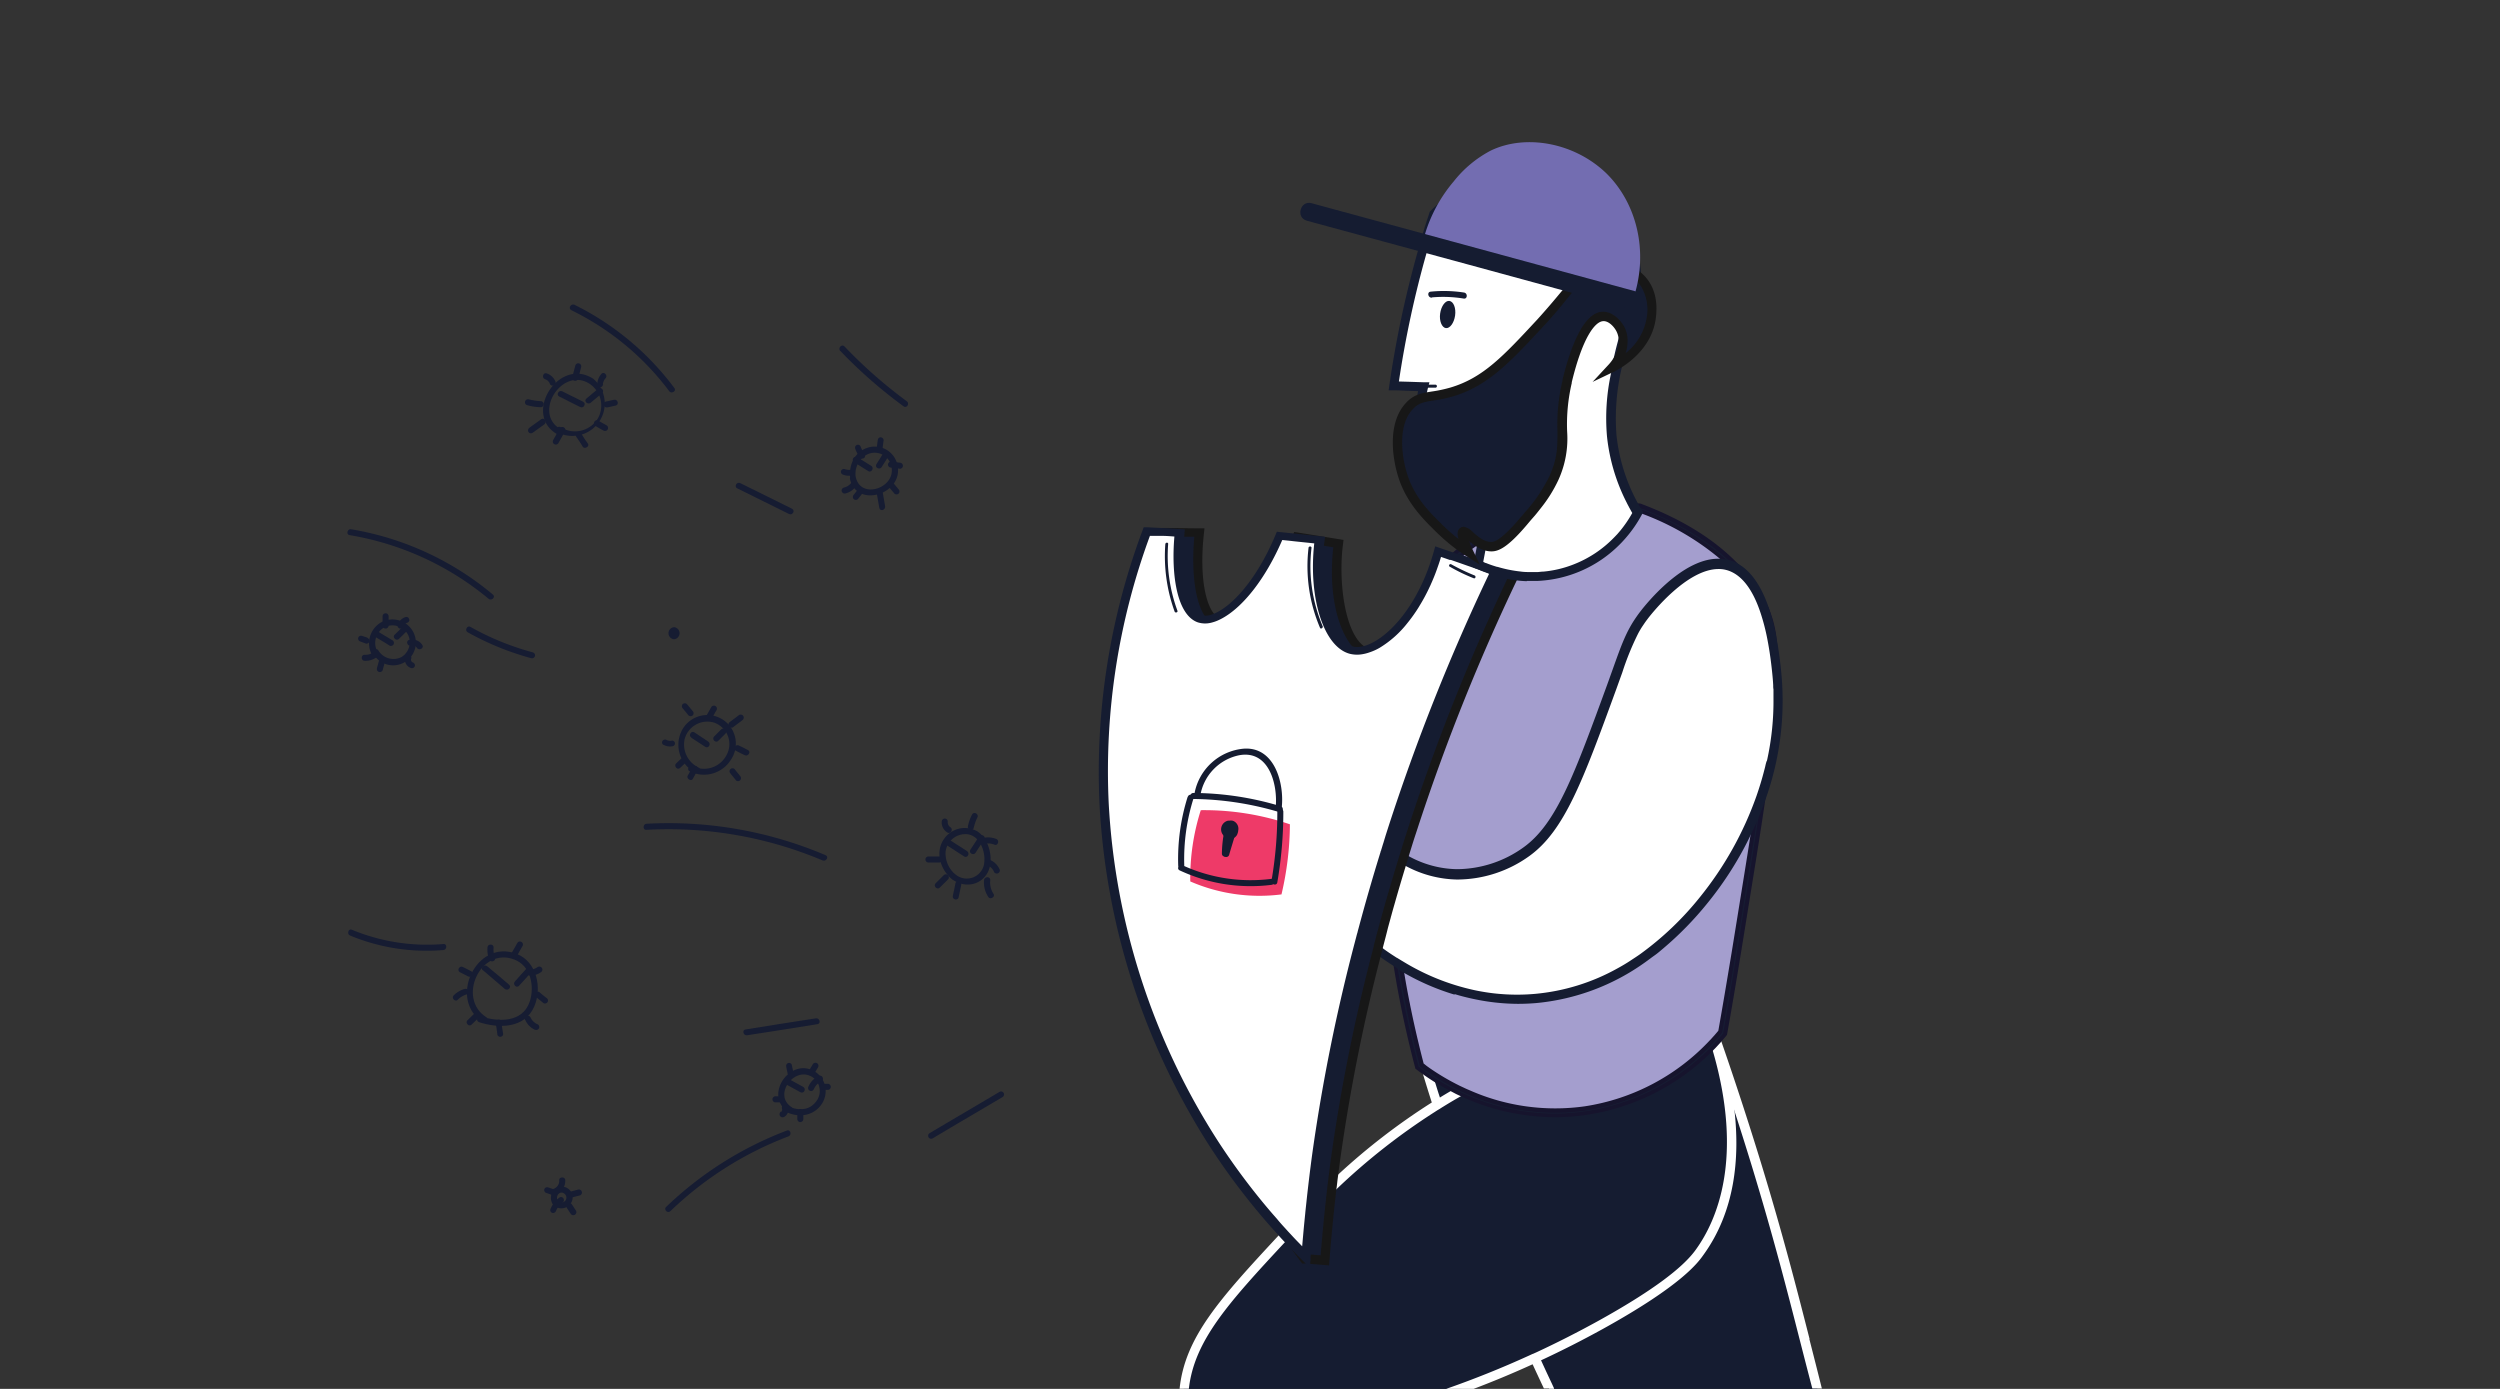 <?xml version="1.0" encoding="UTF-8"?> <svg xmlns="http://www.w3.org/2000/svg" xmlns:xlink="http://www.w3.org/1999/xlink" width="540" height="300" viewBox="0 0 540 300"><rect x="0" y="0" width="540" height="300" fill="#333333" stroke="none"/><defs><clipPath id="a"><rect x="245.78" y="113.13" width="109.49" height="94.17" fill="none"></rect></clipPath><clipPath id="b"><rect x="297.13" y="132.52" width="57.5" height="74.8" fill="none"></rect></clipPath></defs><path d="M145.59,138.08a1.31,1.31,0,0,0,0-2.61,1.31,1.31,0,0,0,0,2.61Z" fill="#161c32"></path><path d="M151,165.84a5.53,5.53,0,0,1-3.14-6.09,5.07,5.07,0,0,1,6.27-3.7,4.91,4.91,0,0,1,2.78,7.09,5.47,5.47,0,0,1-7.26,2.35c-.79-.35-1.44.78-.65,1.13a6.86,6.86,0,0,0,8.91-2.57A6.18,6.18,0,1,0,147,158.4a6.73,6.73,0,0,0,3.4,8.57c.69.39,1.35-.74.61-1.13Z" fill="#161c32"></path><path d="M149.33,159.36c1,.65,2,1.3,3,1.95.7.48,1.35-.65.65-1.13l-3-2c-.7-.44-1.35.69-.66,1.13Z" fill="#161c32"></path><path d="M155.16,160l1.53-1.52c.61-.61-.35-1.53-.92-.92l-1.52,1.52c-.61.61.35,1.53.91.92Z" fill="#161c32"></path><path d="M147.42,163.62c-.48.43-1,.87-1.44,1.35s.31,1.48.92.91.95-.87,1.43-1.35c.65-.56-.3-1.52-.91-.91Z" fill="#161c32"></path><path d="M149.55,165.75c-.35.61-.65,1.18-1,1.79s.74,1.39,1.13.65.65-1.18,1-1.79a.65.65,0,0,0-1.13-.65Z" fill="#161c32"></path><path d="M143.33,160.88a2.92,2.92,0,0,0,2,.3.63.63,0,0,0,.44-.78A.61.61,0,0,0,145,160a1.58,1.58,0,0,1-1-.17.69.69,0,0,0-.91.22.61.61,0,0,0,.26.87Z" fill="#161c32"></path><path d="M147.46,153c.44.52.83,1,1.26,1.52a.68.68,0,0,0,.92,0,.67.67,0,0,0,0-.91c-.44-.52-.83-1-1.26-1.52a.68.68,0,0,0-.92,0,.67.67,0,0,0,0,.91Z" fill="#161c32"></path><path d="M153.77,155.14c.35-.57.65-1.18,1-1.74a.65.65,0,0,0-1.13-.66c-.35.57-.65,1.18-1,1.74a.66.66,0,0,0,1.13.66Z" fill="#161c32"></path><path d="M158.34,157.09c.65-.52,1.35-1,2-1.52a.68.68,0,0,0,.22-.91.69.69,0,0,0-.92-.22c-.65.52-1.34,1-2,1.52a.69.69,0,0,0-.21.92.68.68,0,0,0,.91.21Z" fill="#161c32"></path><path d="M158.91,162.14c.65.35,1.34.7,2,1s1.39-.73.65-1.13-1.35-.69-2-1-1.39.74-.65,1.13Z" fill="#161c32"></path><path d="M157.77,167.06c.39.52.83,1,1.22,1.52a.65.65,0,0,0,.92-.91c-.4-.53-.83-1-1.22-1.53a.65.65,0,0,0-.92.92Z" fill="#161c32"></path><path d="M171,239.15c-4.35-2.78,1.18-9.7,5.09-6a3.68,3.68,0,0,1,0,5c-1.56,1.92-4.3,1.74-6.26.52-.7-.43-1.35.66-.65,1.14,2.52,1.61,6,1.56,8-.92a5,5,0,0,0-.69-7.09c-5.44-4.13-11.84,4.79-6.18,8.44.74.48,1.39-.65.65-1.13Z" fill="#161c32"></path><path d="M170.13,234.41c.91.48,1.83,1,2.7,1.48s1.39-.74.65-1.13c-.91-.48-1.83-1-2.7-1.48s-1.39.74-.65,1.13Z" fill="#161c32"></path><path d="M175.83,235.19a3.28,3.28,0,0,1,1.61-1.65c.74-.39.09-1.53-.65-1.13a4.62,4.62,0,0,0-2.22,2.43.65.65,0,0,0,.43.79c.39.13.66-.09.83-.44Z" fill="#161c32"></path><path d="M168.87,239.89c0-.13,0,.09,0,.13s-.05,0-.05.09,0,0,0,0h0a.18.18,0,0,1-.13,0,.69.69,0,0,0-.22.92.68.68,0,0,0,.91.22,1.81,1.81,0,0,0,.92-1.48.65.65,0,0,0-.66-.66.75.75,0,0,0-.69.7Z" fill="#161c32"></path><path d="M172.22,240.19v1.53a.65.65,0,0,0,1.3,0v-1.53a.65.65,0,0,0-1.3,0Z" fill="#161c32"></path><path d="M168.65,236.8h-1.22a.66.66,0,0,0,0,1.31h1.22a.66.66,0,0,0,0-1.31Z" fill="#161c32"></path><path d="M171.35,231.58c-.09-.52-.22-1-.31-1.52a.6.6,0,0,0-.78-.44.62.62,0,0,0-.43.78c.08.53.21,1,.3,1.53a.6.6,0,0,0,.78.43.69.69,0,0,0,.44-.78Z" fill="#161c32"></path><path d="M175.79,232.06c.3-.52.61-1,.91-1.52a.65.65,0,0,0-1.13-.66c-.31.52-.61,1-.91,1.53-.44.69.69,1.34,1.13.65Z" fill="#161c32"></path><path d="M177.66,235.41h1.21a.66.66,0,0,0,0-1.31h-1.21a.66.66,0,0,0,0,1.31Z" fill="#161c32"></path><path d="M105.09,219.75c-6.49-4.05-1.31-15.32,6-12.49,3.57,1.35,4.44,5.83,3.31,9.14-1.57,4.56-6.79,4.35-10.58,3.13-.78-.26-1.13,1-.34,1.26,4.26,1.39,9.87,1.39,11.92-3.39,1.74-4,.56-9.66-3.79-11.36-8.79-3.39-15,10-7.18,14.84.7.48,1.35-.66.66-1.13Z" fill="#161c32"></path><path d="M104.3,209.56c1.57,1.35,3.14,2.7,4.74,4.05.66.52,1.57-.39.92-.91-1.57-1.35-3.13-2.7-4.74-4-.61-.52-1.57.39-.92.91Z" fill="#161c32"></path><path d="M112.13,212.91c.92-1,1.83-2,2.7-3,.57-.61-.35-1.56-.91-.91-.92,1-1.83,2-2.7,3-.57.61.35,1.57.91.91Z" fill="#161c32"></path><path d="M100.34,213.61A5.53,5.53,0,0,0,98,215c-.57.61.35,1.53.91.92a4.21,4.21,0,0,1,1.79-1.09.63.63,0,1,0-.31-1.22Z" fill="#161c32"></path><path d="M102.47,218.92c-.52.48-1,1-1.52,1.48s.31,1.52.92.91,1-1,1.52-1.48-.35-1.52-.92-.91Z" fill="#161c32"></path><path d="M107.09,221.09c.13.79.26,1.61.34,2.4a.63.63,0,0,0,.79.43.59.59,0,0,0,.43-.78c-.13-.78-.26-1.61-.35-2.39a.63.63,0,1,0-1.21.34Z" fill="#161c32"></path><path d="M101.78,209.78c-.61-.3-1.22-.61-1.79-.91-.73-.39-1.39.74-.65,1.13s1.22.61,1.79.91c.74.39,1.39-.74.65-1.13Z" fill="#161c32"></path><path d="M106.91,206.87a5.5,5.5,0,0,1-.3-2.22c0-.83-1.26-.83-1.31,0a5.88,5.88,0,0,0,.35,2.56c.26.79,1.52.44,1.26-.34Z" fill="#161c32"></path><path d="M111.66,206.48c.39-.7.78-1.4,1.21-2.14a.65.65,0,0,0-1.13-.65c-.39.7-.78,1.39-1.22,2.13s.7,1.35,1.14.66Z" fill="#161c32"></path><path d="M114.4,210.7a3.74,3.74,0,0,0,2.43-.7.64.64,0,0,0,.22-.91.67.67,0,0,0-.91-.22,2.6,2.6,0,0,1-1.79.52c-.78,0-.78,1.26.05,1.31Z" fill="#161c32"></path><path d="M115.74,215.35c.53.39,1,.78,1.53,1.22a.64.64,0,1,0,.91-.91c-.52-.4-1-.79-1.52-1.22a.65.65,0,1,0-.92.91Z" fill="#161c32"></path><path d="M113.48,220.35a4.06,4.06,0,0,0,2,2.05.74.74,0,0,0,.91-.22.68.68,0,0,0-.22-.91,3,3,0,0,1-1.61-1.57.68.68,0,0,0-.91-.22.66.66,0,0,0-.22.87Z" fill="#161c32"></path><path d="M121.1,92.7c-6.23-3.48.56-14,6.57-9.57a5.62,5.62,0,0,1,1.43,7.31,5.76,5.76,0,0,1-8,1.83.65.65,0,0,0-.65,1.13,7,7,0,0,0,7.7-11.58c-7.49-4.87-15.36,7.75-7.75,12a.64.64,0,1,0,.66-1.09Z" fill="#161c32"></path><path d="M120.79,85.65c1.52.74,3,1.53,4.53,2.27.74.39,1.39-.74.65-1.14-1.52-.74-3-1.52-4.53-2.26-.74-.35-1.39.78-.65,1.13Z" fill="#161c32"></path><path d="M127.58,87l2.48-2.09c.65-.56-.31-1.48-.91-.91l-2.48,2.09c-.66.52.26,1.43.91.91Z" fill="#161c32"></path><path d="M116.88,90.57c-.83.61-1.66,1.17-2.48,1.78s-.05,1.61.65,1.13,1.65-1.17,2.48-1.78,0-1.65-.65-1.13Z" fill="#161c32"></path><path d="M120.88,92.57c-.48.83-.92,1.65-1.39,2.48a.65.65,0,0,0,1.13.65c.48-.82.91-1.65,1.39-2.48s-.74-1.39-1.13-.65Z" fill="#161c32"></path><path d="M116.88,86.65a13,13,0,0,1-2.66-.39.65.65,0,0,0-.35,1.26,11.46,11.46,0,0,0,3,.44.66.66,0,0,0,0-1.31Z" fill="#161c32"></path><path d="M120,82.48a3.06,3.06,0,0,0-1.92-1.83c-.78-.26-1.13,1-.34,1.26a1.62,1.62,0,0,1,1,.92.61.61,0,0,0,.78.43.6.6,0,0,0,.48-.78Z" fill="#161c32"></path><path d="M124.88,81.78c.22-.83.44-1.65.65-2.48a.65.65,0,0,0-1.26-.35c-.22.83-.43,1.66-.65,2.48a.65.65,0,0,0,1.26.35Z" fill="#161c32"></path><path d="M124.45,94.31c.48.7,1,1.44,1.39,2.13s1.61,0,1.13-.65-1-1.44-1.39-2.13a.65.65,0,0,0-1.13.65Z" fill="#161c32"></path><path d="M128.58,92c.61.34,1.17.69,1.78,1a.65.65,0,0,0,.66-1.13l-1.79-1c-.69-.43-1.35.7-.65,1.14Z" fill="#161c32"></path><path d="M131.19,88l1.78-.39c.83-.18.48-1.44-.34-1.26l-1.79.39c-.82.17-.48,1.43.35,1.26Z" fill="#161c32"></path><path d="M130.23,83a2.22,2.22,0,0,1,.57-1.3c.56-.61-.35-1.57-.91-.92A3.54,3.54,0,0,0,129,83a.65.65,0,0,0,.65.66.7.7,0,0,0,.61-.66Z" fill="#161c32"></path><path d="M81.68,141A3.88,3.88,0,0,1,83,135.51a3.82,3.82,0,0,1,5.17,1.66,3.76,3.76,0,0,1-1.43,4.74,3.81,3.81,0,0,1-5-1.39c-.44-.74-1.57-.05-1.13.65a4.91,4.91,0,0,0,8.61-4.74,5.08,5.08,0,0,0-6.74-2.09,5.23,5.23,0,0,0-2,7.35.66.66,0,0,0,1.13-.69Z" fill="#161c32"></path><path d="M80.81,137.43c1.09.65,2.22,1.3,3.3,2a.65.65,0,0,0,.66-1.13c-1.09-.66-2.22-1.31-3.31-2-.7-.44-1.35.69-.65,1.13Z" fill="#161c32"></path><path d="M86.16,138c.57-.52,1.09-1.08,1.65-1.61a.64.64,0,1,0-.91-.91c-.57.52-1.09,1.09-1.65,1.61s.3,1.48.91.91Z" fill="#161c32"></path><path d="M81.85,142.74c-.13.52-.3,1.08-.43,1.6a.65.65,0,0,0,1.26.35c.13-.52.3-1.08.43-1.61a.65.65,0,0,0-1.26-.34Z" fill="#161c32"></path><path d="M80.76,140.78a2.73,2.73,0,0,1-2,.65c-.83,0-.83,1.26,0,1.31a4.05,4.05,0,0,0,2.91-1.05c.57-.56-.35-1.48-1-.91Z" fill="#161c32"></path><path d="M79.37,137.73l-1.22-.39a.62.62,0,0,0-.78.44.66.66,0,0,0,.44.78L79,139a.63.63,0,0,0,.79-.43.72.72,0,0,0-.44-.79Z" fill="#161c32"></path><path d="M83.94,135.12v-2a.65.65,0,0,0-1.3,0v2a.65.65,0,0,0,1.3,0Z" fill="#161c32"></path><path d="M87.16,135.3a1.27,1.27,0,0,1,.78-.79.59.59,0,0,0,.44-.78.61.61,0,0,0-.78-.44,2.58,2.58,0,0,0-1.7,1.7.65.65,0,0,0,.43.78.71.71,0,0,0,.83-.47Z" fill="#161c32"></path><path d="M88.77,139.43a1.22,1.22,0,0,1,1.3.52c.48.7,1.61,0,1.14-.65a2.6,2.6,0,0,0-2.79-1.09c-.83.18-.48,1.44.35,1.22Z" fill="#161c32"></path><path d="M87.55,141.91a1.89,1.89,0,0,0,1.26,2.39.63.63,0,0,0,.79-.43.67.67,0,0,0-.44-.79.63.63,0,0,1-.35-.78c.31-.87-1-1.22-1.26-.39Z" fill="#161c32"></path><path d="M185,103.75a4.71,4.71,0,0,1,2.35-5.61,3.7,3.7,0,0,1,5.22,2.74c.87,4.53-6.57,7.05-7.7,2.26-.18-.82-1.44-.48-1.27.35,1.53,6.48,11.75,3.13,10.23-3.13a5,5,0,0,0-6.4-3.66c-3.17,1-4.35,4.4-3.65,7.4.17.83,1.43.48,1.22-.35Z" fill="#161c32"></path><path d="M184.53,99.88c1,.61,2,1.26,3,1.87.7.44,1.35-.7.65-1.13-1-.61-2-1.26-3-1.87a.65.65,0,0,0-.65,1.13Z" fill="#161c32"></path><path d="M190.45,100.88c.48-.74.91-1.48,1.39-2.22s-.7-1.39-1.13-.65-.91,1.48-1.39,2.22.69,1.39,1.13.65Z" fill="#161c32"></path><path d="M185.18,105.88c-.26.35-.52.66-.78,1a.68.68,0,0,0,0,.92.67.67,0,0,0,.91,0c.27-.35.53-.65.79-1a.69.69,0,0,0,0-.92.61.61,0,0,0-.92,0Z" fill="#161c32"></path><path d="M183.75,104.45a2.91,2.91,0,0,1-1.48.87.65.65,0,0,0,.35,1.26,3.78,3.78,0,0,0,2-1.22c.61-.61-.35-1.52-.91-.91Z" fill="#161c32"></path><path d="M183.66,101.49a2.94,2.94,0,0,1-1.22-.17.62.62,0,0,0-.78.43.65.65,0,0,0,.44.78,3.57,3.57,0,0,0,1.56.22.69.69,0,0,0,.65-.65.63.63,0,0,0-.65-.61Z" fill="#161c32"></path><path d="M186.66,97.88a5.35,5.35,0,0,1-.74-1.35.61.61,0,0,0-.78-.44.65.65,0,0,0-.43.79,7.26,7.26,0,0,0,1.08,2,.69.69,0,0,0,.92,0,.8.8,0,0,0-.05-1Z" fill="#161c32"></path><path d="M190.62,96.88c.09-.52.13-1,.22-1.61a.65.65,0,0,0-.44-.78.62.62,0,0,0-.78.43c-.09.52-.13,1-.22,1.61a.63.63,0,0,0,1.22.35Z" fill="#161c32"></path><path d="M192.45,101l2,.26a.66.66,0,0,0,0-1.31l-2-.26c-.35,0-.65.35-.65.66a.67.67,0,0,0,.65.65Z" fill="#161c32"></path><path d="M191.84,105l1.35,1.61a.64.64,0,0,0,.91-.91c-.43-.53-.91-1.09-1.35-1.61a.64.64,0,0,0-.91.91Z" fill="#161c32"></path><path d="M189.4,106.71c.18,1,.35,2,.53,3,.13.83,1.39.48,1.26-.35-.18-1-.35-2-.52-3-.13-.82-1.4-.48-1.27.35Z" fill="#161c32"></path><path d="M206.59,189.07a6,6,0,0,1-2.35-5A4.31,4.31,0,0,1,209,180.2c2.66.39,3.83,3.61,3.61,6a3.79,3.79,0,0,1-6.35,2.57c-.65-.53-1.56.39-.91.91,2.35,2,5.87,1.91,7.7-.74s.83-7.53-1.92-9.35a5.43,5.43,0,0,0-7.35,1.82c-1.83,2.83-.56,6.53,1.87,8.53.65.61,1.57-.3,1-.87Z" fill="#161c32"></path><path d="M204.33,182.46c1.3.83,2.61,1.7,3.91,2.52.7.48,1.35-.65.66-1.13-1.31-.83-2.61-1.7-3.92-2.52-.7-.48-1.35.65-.65,1.13Z" fill="#161c32"></path><path d="M210.72,184.2c.61-1,1.27-1.92,1.87-2.87.48-.7-.65-1.35-1.13-.66-.61,1-1.26,1.92-1.87,2.88-.43.69.7,1.34,1.13.65Z" fill="#161c32"></path><path d="M203.89,189l-1.78,1.78c-.61.61.35,1.53.91.92l1.79-1.79a.65.65,0,0,0-.92-.91Z" fill="#161c32"></path><path d="M206.37,190.81c-.17.87-.35,1.79-.56,2.66s1.08,1.17,1.26.34.35-1.78.56-2.65-1.08-1.17-1.26-.35Z" fill="#161c32"></path><path d="M202.89,185h-2.35a.65.65,0,0,0,0,1.3h2.35a.65.65,0,1,0,0-1.3Z" fill="#161c32"></path><path d="M205.28,178.67a1.25,1.25,0,0,1-.56-1.21.65.65,0,0,0-.65-.66.68.68,0,0,0-.66.66,2.56,2.56,0,0,0,1.18,2.34c.74.48,1.39-.65.69-1.13Z" fill="#161c32"></path><path d="M210.33,178.8a10.43,10.43,0,0,1,.78-2.22c.4-.73-.74-1.39-1.13-.65a8.92,8.92,0,0,0-.91,2.53c-.17.82,1.09,1.17,1.26.34Z" fill="#161c32"></path><path d="M212.81,182.24a3.51,3.51,0,0,1,2,.22c.79.3,1.13-1,.35-1.26a4.78,4.78,0,0,0-2.7-.22c-.82.13-.48,1.39.35,1.26Z" fill="#161c32"></path><path d="M213.33,186.94a2.51,2.51,0,0,1,1.4,1.44.67.67,0,0,0,.91.21.64.64,0,0,0,.22-.91,3.84,3.84,0,0,0-2.18-2,.61.61,0,0,0-.78.43.67.67,0,0,0,.43.87Z" fill="#161c32"></path><path d="M212.55,190.12a5.68,5.68,0,0,0,.91,3.61c.44.69,1.57,0,1.14-.66a4.39,4.39,0,0,1-.7-2.95c0-.87-1.26-.83-1.35,0Z" fill="#161c32"></path><path d="M120.62,259.47c-.83-.83.17-2.44,1.26-1.66a1.05,1.05,0,0,1-1.18,1.74.66.66,0,0,0-.65,1.14,2.5,2.5,0,0,0,3.18-.66,2.33,2.33,0,0,0-3.74-2.78,2.55,2.55,0,0,0,.17,3.22c.61.52,1.52-.44,1-1Z" fill="#161c32"></path><path d="M119.66,256.9c-.43-.13-.87-.3-1.3-.43a.63.63,0,0,0-.79.43.65.65,0,0,0,.44.78c.43.13.87.31,1.3.44a.63.63,0,0,0,.79-.44.6.6,0,0,0-.44-.78Z" fill="#161c32"></path><path d="M119.66,258.12a3.15,3.15,0,0,0,2.44-3.18c0-.82-1.35-.82-1.31,0a1.81,1.81,0,0,1-1.48,1.92c-.78.17-.48,1.43.35,1.26Z" fill="#161c32"></path><path d="M123.58,258.64c.56-.13,1.13-.3,1.69-.43a.66.66,0,0,0-.34-1.27c-.57.14-1.14.31-1.7.44a.65.65,0,0,0,.35,1.26Z" fill="#161c32"></path><path d="M122.4,260.86c.31.44.57.87.87,1.31a.66.66,0,0,0,1.13-.7c-.3-.44-.56-.87-.87-1.31a.66.66,0,0,0-1.13.7Z" fill="#161c32"></path><path d="M120.88,258.64a5.71,5.71,0,0,0-2,2.57.62.62,0,0,0,.43.78.67.67,0,0,0,.79-.43,4.31,4.31,0,0,1,1.39-1.79.65.65,0,0,0,.22-.91.61.61,0,0,0-.83-.22Z" fill="#161c32"></path><path d="M181.49,75.78a103.13,103.13,0,0,0,13.7,12c.7.48,1.35-.65.65-1.13A102.54,102.54,0,0,1,182.4,74.82c-.57-.57-1.48.35-.91,1Z" fill="#161c32"></path><path d="M139.67,179.24a85.63,85.63,0,0,1,38,6.61c.78.31,1.44-.78.65-1.13a86.63,86.63,0,0,0-38.68-6.79c-.82.09-.82,1.4,0,1.31Z" fill="#161c32"></path><path d="M201.46,245.89c5-3,10-5.91,15.09-8.92a.65.65,0,0,0-.65-1.13c-5.05,3-10.05,5.92-15.1,8.92a.65.65,0,0,0,.66,1.13Z" fill="#161c32"></path><path d="M144.81,261.6a75.36,75.36,0,0,1,25.49-16.14c.79-.31.44-1.57-.34-1.26a77.08,77.08,0,0,0-26.07,16.49c-.6.56.31,1.52.92.91Z" fill="#161c32"></path><path d="M161.38,223.62c5.05-.79,10.1-1.57,15.19-2.4.83-.13.48-1.39-.35-1.26-5.05.79-10.09,1.57-15.18,2.4-.83.13-.48,1.39.34,1.26Z" fill="#161c32"></path><path d="M75.63,202.08a43.09,43.09,0,0,0,20.14,3.13c.83-.08.83-1.39,0-1.3A42.33,42.33,0,0,1,76,200.82c-.78-.31-1.13,1-.35,1.26Z" fill="#161c32"></path><path d="M75.54,115.59a63.29,63.29,0,0,1,30,13.75c.66.52,1.57-.4.92-.92a64.06,64.06,0,0,0-30.63-14.1c-.79-.13-1.13,1.14-.31,1.27Z" fill="#161c32"></path><path d="M101,136.56a60.49,60.49,0,0,0,13.74,5.61.65.65,0,0,0,.35-1.26,58.14,58.14,0,0,1-13.44-5.48c-.7-.44-1.35.69-.65,1.13Z" fill="#161c32"></path><path d="M123.4,67a58.41,58.41,0,0,1,21.15,17.49c.48.65,1.61,0,1.13-.65a60,60,0,0,0-21.58-18c-.78-.35-1.44.78-.7,1.13Z" fill="#161c32"></path><path d="M159.25,105.49c3.74,1.83,7.49,3.7,11.18,5.53.74.39,1.4-.74.66-1.13-3.74-1.83-7.49-3.7-11.18-5.53-.74-.39-1.44.74-.66,1.13Z" fill="#161c32"></path><path d="M392.57,300h-58c-.08-.18-.17-.36-.26-.55-.57-1.2-1.4-3-2.42-5.19-.13-.3-.27-.6-.41-.91l-.42-.92c-2-4.45-4.59-10.37-7.41-17.26-3.92-9.62-8.41-21.52-12.92-35.58l-.33-1-.3-1c-.48-1.49-.95-3-1.42-4.53h0c-.12-.44-.26-.88-.39-1.32l-.06-.2-.06-.18-.42-1.41q-.69-2.31-1.38-4.69-1-3.59-2.07-7.32l.42-.09,11.41-2.49,2.25-.49,2.56-.56q15.62-3.39,31.19-6.8l2.65-.58,2.46-.54,6.23-1.37c1.49,3.94,3.09,8.26,4.77,12.94q1,2.78,2,5.72c.1.31.21.62.32.94l0,.14s0,.08,0,.12l.33.95c.88,2.55,1.78,5.19,2.68,7.92,1.83,5.47,3.69,11.28,5.57,17.39C385.68,272.1,389,286.44,392.57,300Z" fill="#151c31"></path><path d="M335.23,299c-.52-1.1-1.36-2.87-2.41-5.19-.14-.29-.27-.59-.41-.9s-.27-.6-.42-.91l-.91.41.42.92c.14.31.28.61.41.91,1,2.23,1.85,4,2.42,5.19.09.19.18.37.26.55h1.1C335.54,299.68,335.39,299.35,335.23,299ZM321,214.33l-2.56.56c-.76-.16-1.5-.34-2.23-.53h0l-2.06.44-9.56,2.09-.43.09-.42.09c.73,3.71,1.57,7.42,2.52,11.17.21.72.42,1.43.64,2.14.36.28.81.62,1.34,1l.06.18.49.34.53.36.3.2h0a1.21,1.21,0,0,1-.05-.18c-.14-.44-.27-.88-.4-1.32q-1.86-6.09-3.56-12.24l12.9-2.8,2.54-.55h0l.43-.1,2.59-.56C323,214.62,322,214.5,321,214.33Zm69.87,74.9c-2.71-10.64-5.79-22.69-10.59-38.36-2.65-8.63-5.47-17.27-8.45-25.86l-.33-.95a.5.5,0,0,0-.05-.13.34.34,0,0,0,0-.14q-.15-.48-.33-1-3.18-9.14-6.6-18.15l-.31-.8-.85.18L359,205l-2.23.49h0l-2.37.52c-11.18,2.46-22.43,4.91-33.4,7.29l-2.58.56-2.26.5h0l-2.06.44-9.56,2.09-.43.09-.42.09-.13,0-.11,0-.38.08.28,1q.68,2.46,1.38,4.91h0l.69,2.43v0c.26.88.51,1.76.78,2.64.21.72.42,1.43.64,2.14a.7.7,0,0,0,.06.19h0a.83.83,0,0,0,.06.21c.14.46.27.92.42,1.38q.9,3,1.86,6c.1.33.2.65.31,1s.21.67.32,1c3.9,12.08,8.2,23.93,12.87,35.41,2.86,7,5.45,12.91,7.43,17.3.15.32.29.62.42.92l.41.91c1.07,2.32,1.9,4.09,2.43,5.2l.06.12h2.2c-.15-.32-.3-.65-.46-1-.52-1.1-1.36-2.87-2.41-5.19-.14-.29-.27-.59-.41-.9s-.27-.6-.42-.91c-2-4.37-4.55-10.27-7.39-17.22-4.72-11.59-9.05-23.55-13-35.76-.11-.33-.22-.67-.32-1s-.21-.64-.3-1c-.34-1-.67-2.1-1-3.15-.13-.43-.26-.86-.4-1.29a1.09,1.09,0,0,0-.05-.17h0a1.21,1.21,0,0,1-.05-.18c-.14-.44-.27-.88-.4-1.32q-1.86-6.09-3.56-12.24l12.9-2.8,2.54-.55h0l.43-.1,2.59-.56,25.39-5.54,3.1-.68,2.76-.61,7.58-1.67q2.23,5.91,4.37,11.89c.12.32.24.64.34,1q1,2.74,1.95,5.5c.11.31.22.62.32.93,0,0,0,.09.05.13l0,.13c.11.31.22.62.32.93q1.25,3.6,2.45,7.21,1,3,1.95,5.92,1.89,5.82,3.68,11.65c4.78,15.63,7.85,27.66,10.56,38.27.9,3.51,1.77,6.91,2.66,10.28h2.06C392.67,296.48,391.76,292.92,390.82,289.23Z" fill="#fff"></path><path d="M367.18,270.43c-1.26,1.79-5.05,6.66-21.41,15.71-4.57,2.53-9,4.78-13.36,6.79l-.91.42-.91.42c-5.35,2.43-10.46,4.49-15.24,6.23H255.67c1.16-10.75,8.48-18.83,21.17-32.5l.34-.36.35-.38.15-.16.2-.21c.1-.12.22-.24.33-.36l.36-.39c1-1.11,2.15-2.29,3.34-3.51.36-.38.73-.78,1.13-1.17s.74-.76,1.13-1.15c.77-.79,1.58-1.59,2.42-2.41l1.14-1.1,1.13-1.07a138.52,138.52,0,0,1,20.69-16.1l.87-.55c.29-.19.59-.37.89-.55,1-.6,2-1.18,3-1.76l.92-.52.13-.07a.57.57,0,0,1,.13-.08l.94-.53a134.22,134.22,0,0,1,14.11-6.71,135.87,135.87,0,0,1,37.06-9.31l.84-.09c.46,1.21,1.06,2.88,1.71,4.92.1.31.2.64.31,1a.74.74,0,0,0,0,.14.5.5,0,0,0,0,.13c.09.32.19.65.29,1,.67,2.3,1.34,4.93,1.9,7.78C374.83,244.91,375.25,259.23,367.18,270.43Z" fill="#151c31"></path><path d="M331.08,292.43l-.91.42q-8.78,4-17.81,7.15h3c4.78-1.74,9.89-3.8,15.24-6.23l.91-.42Zm-14.69-57.36-.94.53-1.07-.52-.13.07h0l-.12.08c-.3.16-.6.34-.9.51-.75.44-1.49.88-2.21,1.33-.3.17-.6.35-.89.54l-.88.54a140.41,140.41,0,0,0-20.19,15.54c-.39.35-.76.7-1.13,1.05l-1.14,1.08c-.85.81-1.66,1.61-2.44,2.38-.06.54-.12,1.07-.17,1.61-.39.39-.77.77-1.13,1.15-.06.55-.12,1.08-.17,1.6.36-.38.74-.77,1.13-1.16.76-.79,1.57-1.6,2.41-2.43a0,0,0,0,1,0,0l1.12-1.09,1.13-1.08a138.94,138.94,0,0,1,21.2-16.65c.29-.19.58-.38.88-.55s.58-.38.88-.55q1.83-1.14,3.76-2.23l.93-.53.13-.07.14-.08,1-.54C317.17,235.42,316.77,235.25,316.39,235.07Zm58.25,4.73c-.23-2.06-.55-4.08-.94-6-.59-3-1.33-5.89-2.12-8.53-.1-.33-.2-.66-.31-1a.93.93,0,0,0,0-.13.74.74,0,0,0,0-.14c-.1-.33-.21-.66-.31-1-.52-1.57-1-3.05-1.55-4.39l-.27-.72-.76.08h-.05c-.34,0-.69.06-1,.11a136.68,136.68,0,0,0-37.1,9.34,132.63,132.63,0,0,0-14.82,7.13c-.31.17-.62.34-.92.52l-.13.07h0l-.12.08c-.3.16-.6.34-.9.51-.75.44-1.49.88-2.21,1.33-.3.17-.6.35-.89.54l-.88.54a140.41,140.41,0,0,0-20.19,15.54c-.39.35-.76.7-1.13,1.05l-1.14,1.08c-.85.81-1.66,1.61-2.44,2.38l-1.13,1.14a0,0,0,0,1,0,0l-1.12,1.13q-2.25,2.33-4.09,4.31l-.45.49-.24.26-.35.37-.1.11-.25.27c-.15.15-.29.31-.43.46-12.83,13.81-20.34,22.08-21.51,33.24h2c1.19-10.41,8.46-18.44,20.85-31.76l.24-.26c.15-.16.29-.32.45-.48l.2-.22,0,0,.44-.46c.08-.1.17-.19.26-.29.8-.86,1.66-1.78,2.59-2.75l1.12-1.17c.36-.38.74-.77,1.13-1.16.76-.79,1.57-1.6,2.41-2.43a0,0,0,0,1,0,0l1.12-1.09,1.13-1.08a138.94,138.94,0,0,1,21.2-16.65c.29-.19.58-.38.88-.55s.58-.38.88-.55q1.83-1.14,3.76-2.23l.93-.53.13-.07.14-.08,1-.54a130.62,130.62,0,0,1,13.31-6.3A134.09,134.09,0,0,1,367.73,220c.59,1.6,1.13,3.17,1.6,4.69.11.32.21.64.3,1l.05.13h0a.74.74,0,0,0,0,.14c.1.32.19.64.28,1,6.76,23.27.84,36.72-3.64,42.93-2.89,4.1-10,9.28-21.07,15.41q-6.56,3.62-13.3,6.76l-.91.41-.91.42q-8.78,4-17.81,7.15h5.87q6.45-2.44,12.77-5.32l.91-.42.91-.43q6.81-3.16,13.44-6.82c17.11-9.46,20.59-14.38,21.73-16C374.75,261.65,375.82,250.22,374.64,239.8Z" fill="#fff"></path><path d="M346.6,113.19c-6.44-2.65-14,9.58-14.71,10.71-2.56,4.26-3.17,7.35-5.57,15.62-5.87,20.23-8.92,30.45-14.7,35.76a17.71,17.71,0,0,1-12.05,4.92c-6.09,0-11.1-4.27-20.89-12.75-8.22-7.14-9.09-9.31-13.83-11.1-2.44-.91-9.49-3.61-15,1.66-3.53,3.35-5.66,9.52-4.7,11.09,1.22,2,7.79-2.74,7.83-2.57a14.9,14.9,0,0,0-3.66,3c-.87,1-2.39,3.3-2,4.09.65,1.52,6.48-5.48,11.7-2.88,3.57,1.79,3.74,6.49,7.88,8.31a8,8,0,0,0,6.22-.08,60.08,60.08,0,0,0,10.57,15.62c3.09,3.26,14.1,14.4,29.41,12.74,16.19-1.78,26.07-16.75,29.11-21.36,1.74-2.65,14.58-22.75,12.66-48.94-.3-4.22-1.56-21.06-8.22-23.85Z" fill="#fff"></path><path d="M332.1,123.57h0a.08.08,0,0,0,0,0l-.18.29-.4.68q-.58,0-1.14,0c-.18.33-.36.67-.52,1-1.38,2.77-2.15,5.5-3.42,10-.31,1.1-.66,2.31-1.05,3.66-5.63,19.4-8.73,30.09-14.42,35.3a17.91,17.91,0,0,1-4.23,2.92c-.42.21-.84.4-1.24.56s-.8.31-1.18.42a16,16,0,0,1-2.42.58c-.41.07-.77.11-1.09.14-.12.35-.23.69-.33,1h-.51c0,.34,0,.67,0,1h.14c.3,0,.66,0,1.07-.06a16.88,16.88,0,0,0,2.35-.38c.36-.09.74-.19,1.14-.32s.78-.25,1.19-.41a20.17,20.17,0,0,0,6.42-4c6.1-5.6,9.26-16.48,15-36.23.39-1.35.73-2.56,1-3.67,1.42-5,2.16-7.62,3.75-10.54.18-.35.38-.69.6-1l.06-.11c.1-.17.31-.5.61-1C332.92,123.52,332.51,123.55,332.1,123.57Zm0,0h0a.08.08,0,0,0,0,0l-.18.29-.4.68q-.58,0-1.14,0c-.18.33-.36.67-.52,1-1.38,2.77-2.15,5.5-3.42,10-.31,1.1-.66,2.31-1.05,3.66-5.63,19.4-8.73,30.09-14.42,35.3a17.91,17.91,0,0,1-4.23,2.92c-.42.21-.84.4-1.24.56s-.8.31-1.18.42a16,16,0,0,1-2.42.58c-.41.07-.77.11-1.09.14-.12.35-.23.69-.33,1h-.51c0,.34,0,.67,0,1h.14c.3,0,.66,0,1.07-.06a16.88,16.88,0,0,0,2.35-.38c.36-.09.74-.19,1.14-.32s.78-.25,1.19-.41a20.17,20.17,0,0,0,6.42-4c6.1-5.6,9.26-16.48,15-36.23.39-1.35.73-2.56,1-3.67,1.42-5,2.16-7.62,3.75-10.54.18-.35.38-.69.6-1l.06-.11c.1-.17.31-.5.61-1C332.92,123.52,332.51,123.55,332.1,123.57ZM355.82,137c-.08-1.11-.17-2.19-.28-3.22,0-.49-.1-1-.15-1.44s-.11-.93-.17-1.38a52.36,52.36,0,0,0-2.4-10.93,22.8,22.8,0,0,0-1.68-3.69c-.18-.31-.37-.6-.56-.88s-.4-.56-.62-.82a7.7,7.7,0,0,0-3-2.33c-6.74-2.78-13.9,7.8-15.94,11.11l-.13.22c-.2.33-.38.66-.56,1s-.36.67-.52,1c-1.38,2.77-2.15,5.5-3.42,10-.31,1.1-.66,2.31-1.05,3.66-5.63,19.4-8.73,30.09-14.42,35.3a17.91,17.91,0,0,1-4.23,2.92c-.42.21-.84.4-1.24.56s-.8.31-1.18.42a16,16,0,0,1-2.42.58c-.41.07-.77.11-1.09.14s-.65,0-.88,0h-1.1a8.65,8.65,0,0,1-.89-.1c-4.93-.72-9.6-4.6-18.57-12.38-2.71-2.35-4.61-4.15-6.13-5.6-3.1-2.93-4.65-4.41-8.06-5.69-2.49-.93-10.06-3.78-16,1.88-3.59,3.42-6.23,10.11-4.87,12.34.56.92,1.61,1.19,3.14.79a7.81,7.81,0,0,0-1.14,2.44,1.91,1.91,0,0,0,.07,1.17,1.3,1.3,0,0,0,.35.48,1.22,1.22,0,0,0,.48.28,1.37,1.37,0,0,0,.45.07,6.05,6.05,0,0,0,2.67-1.23c1.91-1.2,4.7-2.94,7.28-2.32l.44.13a3.74,3.74,0,0,1,.51.22,3.55,3.55,0,0,1,.62.38,4.16,4.16,0,0,1,.72.61,12.89,12.89,0,0,1,1.74,2.4l.09.14a16.24,16.24,0,0,0,2.23,3,.08.08,0,0,0,0,0,.47.47,0,0,0,.1.1l.07.07.32.29a6.8,6.8,0,0,0,.6.46s0,0,.05.05,0,0,.06,0l.14.09,0,0h0l.11.08h0l.11.07.08.05.36.19.08,0,.34.16.25.11h0l.09,0,0,0,.22.08.13.05h0a8.57,8.57,0,0,0,5.34-.07q1.31,2.65,2.79,5.08c.34.59.71,1.17,1.09,1.74a.24.24,0,0,0,.06.09c.21.35.45.69.68,1s.32.49.5.72a1.51,1.51,0,0,0,.18.26,53.1,53.1,0,0,0,5.06,6.15,48,48,0,0,0,9.77,8l.9.53c.3.18.6.35.9.5s.71.39,1.07.56.59.3.88.44.62.29.94.42.62.27.93.39.83.33,1.25.48.81.28,1.21.41l.93.28.12,0,.14,0,.92.24.18,0a30.28,30.28,0,0,0,7,.83,29.32,29.32,0,0,0,3.11-.17c16.65-1.83,26.57-16.86,29.84-21.81C345.47,182.76,357.7,162.66,355.82,137Zm-53.27,68.56-.91-.26-.14,0-.13,0-.93-.31c-.56-.19-1.1-.4-1.64-.62l-.93-.41c-.31-.13-.62-.28-.92-.43l-.13-.06c-.62-.3-1.22-.62-1.82-1l-.89-.52c-.3-.18-.6-.36-.89-.55s-.85-.55-1.26-.83l0,0a46.89,46.89,0,0,1-5.8-4.78c-.62-.59-1.21-1.19-1.77-1.78a52.86,52.86,0,0,1-4.24-5.05c-.22-.29-.44-.59-.65-.89l-.64-.91-.72-1.09c-.45-.69-.89-1.4-1.31-2.12v0c-.39-.65-.76-1.28-1.13-1.95v0c-.59-1.08-1.15-2.16-1.7-3.3l-.4-.83-.86.32a6.85,6.85,0,0,1-5.43.12h0L267,178a5.61,5.61,0,0,1-1.1-.71h0a.23.23,0,0,1-.09-.08,9.2,9.2,0,0,1-1.75-2.07c-.22-.33-.44-.68-.65-1s-.55-.89-.85-1.32a11.2,11.2,0,0,0-1.09-1.4,6.91,6.91,0,0,0-1.72-1.38l-.32-.17a4.61,4.61,0,0,0-.88-.35c-3.54-1.18-7.1,1-9.3,2.41l-.31.2c-.1,0-.19.12-.29.18a13.74,13.74,0,0,1,1.44-2.12,10.58,10.58,0,0,1,1.57-1.53,11.77,11.77,0,0,1,1.54-1.06,1.59,1.59,0,0,0,.75-.79.89.89,0,0,0,0-.58l-.11-.42-.1,0-.37-.15c-.5-.21-.78,0-1.69.52l-.64.38h0c-3.91,2.31-4.84,2.16-5,2.07-.51-.83.94-6.43,4.54-9.85,5-4.79,11.48-2.37,14-1.44,2.79,1.05,4.16,2.25,6.77,4.71l.57.54c.82.78,1.75,1.66,2.86,2.68l.78.71c.77.7,1.61,1.45,2.56,2.27l1.43,1.24.09.07c6.39,5.54,10.83,9.23,15.21,10.81h0a14.41,14.41,0,0,0,3,.74l.25,0c.29,0,.58.06.88.08h1.24c.3,0,.66,0,1.07-.06a16.88,16.88,0,0,0,2.35-.38c.36-.09.74-.19,1.14-.32s.78-.25,1.19-.41a20.17,20.17,0,0,0,6.42-4c6.1-5.6,9.26-16.48,15-36.23.39-1.35.73-2.56,1-3.67,1.42-5,2.16-7.62,3.75-10.54.18-.35.38-.69.6-1l.06-.11c.1-.17.31-.5.61-1,2-3,8-11.34,12.87-9.35a5.91,5.91,0,0,1,2.37,2,6.88,6.88,0,0,1,.58.84c.18.27.36.57.53.89,1.48,2.78,2.93,7.47,3.78,15.35,0,.51.11,1,.16,1.58s.1,1.13.14,1.71c0,.21,0,.42.05.63,1.83,25-10.1,44.65-12.51,48.32-3.13,4.75-12.66,19.19-28.37,20.92A28,28,0,0,1,302.55,205.52Zm29.55-82h0a.08.08,0,0,0,0,0l-.18.29-.4.68q-.58,0-1.14,0c-.18.33-.36.67-.52,1-1.38,2.77-2.15,5.5-3.42,10-.31,1.1-.66,2.31-1.05,3.66-5.63,19.4-8.73,30.09-14.42,35.3a17.91,17.91,0,0,1-4.23,2.92c-.42.21-.84.4-1.24.56s-.8.31-1.18.42a16,16,0,0,1-2.42.58c-.41.07-.77.11-1.09.14-.12.35-.23.69-.33,1h-.51c0,.34,0,.67,0,1h.14c.3,0,.66,0,1.07-.06a16.88,16.88,0,0,0,2.35-.38c.36-.09.74-.19,1.14-.32s.78-.25,1.19-.41a20.17,20.17,0,0,0,6.42-4c6.1-5.6,9.26-16.48,15-36.23.39-1.35.73-2.56,1-3.67,1.42-5,2.16-7.62,3.75-10.54.18-.35.38-.69.6-1l.06-.11c.1-.17.31-.5.61-1C332.92,123.52,332.51,123.55,332.1,123.57Z" fill="#151c31"></path><g opacity="0.25" style="isolation:isolate"><g clip-path="url(#a)"><path d="M345.86,113.19c-2.44,1.09.61,13.32-1.87,29.28a81.71,81.71,0,0,1-11.31,30.42c-3.75,6.35-8.66,14.62-17.06,18.84-11.27,5.7-23.88,1.69-32.33-5.79-2.52-2.22-4.65-8.05-10.26-12.58a35.28,35.28,0,0,0-6.75-4.17c-5.65-2.87-10.74-5.48-15.92-3.22-2.48,1.09-4.7,3.13-4.57,3.52s3-.91,5.57-2.13c-3.44,4.53-4.09,5.92-3.92,6.27s1.22-.57,3.66-1.79c2.61-1.3,4.48-2.17,6.57-1.43a7.37,7.37,0,0,1,2.3,1.43c1.74,1.57,2,3,3.79,4.79a10.3,10.3,0,0,0,2.52,1.87,8.91,8.91,0,0,0,6.49.74c2.17,4.39,12.31,23.93,30.1,27.5a31.29,31.29,0,0,0,19.28-2.61c15.7-7.14,23.62-24.11,25.71-28.81,6.4-14.57,10.7-37.33,4.13-53.73-1.56-4-4.43-9.14-6.13-8.4" fill="#6d6e6e"></path></g></g><g opacity="0.29" style="isolation:isolate"><g clip-path="url(#b)"><path d="M353.78,132.51c-1.09,4.7-2.87,11.44-5.48,19.23-5.18,15.45-9.84,29.33-18.93,39.16a39.26,39.26,0,0,1-32.24,12.7,26,26,0,0,0,12.53,3.7c21.32.65,36.2-27.54,40.81-40.24a65.29,65.29,0,0,0,3.44-13.58,71.34,71.34,0,0,0-.13-21" fill="#6d6e6e"></path></g></g><path d="M312.58,121.9c-7,7.39-8.66,15.66-11.36,28.84-4.09,19.84-2.09,36.2-.22,50.82a229.08,229.08,0,0,0,5.61,28.8C309,232.23,323,242.8,342.47,240a48,48,0,0,0,29.62-16.88c.74-4.14,1.79-10.23,3-17.63,6.91-42.89,10.83-64.43,5.61-74.61-3-6-9.79-14.79-26.67-21.15-4.87-.52-27.45-2.69-41.46,12.19Z" fill="#a49ece"></path><path d="M315.3,234.56a50.51,50.51,0,0,1-6.19-3.61c-.52-.36-1-.69-1.35-1l-.26-.19c-.39-1.51-.77-3-1.12-4.5q-.9-3.72-1.65-7.41c-.07-.32-.14-.65-.2-1l-.43.09-.42.09c.73,3.71,1.57,7.42,2.52,11.17.21.72.42,1.43.64,2.14.36.28.81.62,1.34,1l.06.18.49.34.53.36.3.2c.47.31,1,.64,1.56,1s.95.56,1.47.85,1.07.58,1.65.87h0l.13-.07,1.07.52.94-.53Zm-12.22-25.7c-.08-.4-.14-.81-.2-1.22a.15.15,0,0,1,0-.07c-.06-.32-.11-.65-.15-1s-.12-.71-.17-1.07c-.2-1.36-.38-2.72-.56-4.09q-.39-3-.76-6.09c-.1-.85-.2-1.72-.3-2.59s-.19-1.73-.27-2.61q-.26-2.53-.45-5.16c0-.2,0-.39,0-.59s0-.43,0-.64c0-.41-.06-.82-.08-1.23s0-.62-.05-.93c0-.13,0-.25,0-.38h-.85c0,.27,0,.54,0,.8,0,.42,0,.82.07,1.23,0,.22,0,.43,0,.65,0,0,0,0,0,.07l-.09.3a.49.49,0,0,0,0,.12l.09,1.32c0,.44.07.87.11,1.3v0c0,.11-.07.2-.1.31.16,1.93.35,3.81.55,5.64.1.88.2,1.74.3,2.6s.21,1.74.32,2.59c.14,1.17.29,2.31.43,3.43s.32,2.41.49,3.61c.05.36.11.72.16,1.08,0,.18.05.35.08.52l.14.09c0,.16,0,.33.07.49s.09.55.13.82l.15.09q.09.64.21,1.29l1,.57C303.21,209.71,303.14,209.29,303.08,208.86Zm12.22,25.7a50.51,50.51,0,0,1-6.19-3.61c-.52-.36-1-.69-1.35-1l-.26-.19c-.39-1.51-.77-3-1.12-4.5q-.9-3.72-1.65-7.41c-.07-.32-.14-.65-.2-1l-.43.09-.42.09c.73,3.71,1.57,7.42,2.52,11.17.21.72.42,1.43.64,2.14.36.28.81.62,1.34,1l.06.18.49.34.53.36.3.19h0c.47.31,1,.64,1.56,1s.95.56,1.47.85,1.07.58,1.65.87h0l.13-.07,1.07.52.94-.53Zm-12.42-26.92a.15.15,0,0,1,0-.07c-.06-.32-.11-.65-.15-1s-.12-.71-.17-1.07c-.2-1.36-.38-2.72-.56-4.09q-.39-3-.76-6.09c-.1-.85-.2-1.72-.3-2.59s-.19-1.73-.27-2.61q-.26-2.53-.45-5.16c0-.2,0-.39,0-.59s0-.43,0-.64c0-.41-.06-.82-.08-1.23s0-.62-.05-.93c0-.13,0-.25,0-.38h-.85c0,.27,0,.54,0,.8,0,.42,0,.82.07,1.23,0,.22,0,.43,0,.65,0,0,0,0,0,.07l-.09.3a.49.49,0,0,0,0,.12l.09,1.32c0,.44.07.87.11,1.3v0c0,.11-.07.2-.1.31.16,1.93.35,3.81.55,5.64.1.88.2,1.74.3,2.6s.21,1.74.32,2.59c.14,1.17.29,2.31.43,3.43s.32,2.41.49,3.61c.05.36.11.72.16,1.08,0,.18.05.35.08.52l.14.09c0,.16,0,.33.07.49s.09.55.13.82l.15.09q.09.64.21,1.29l1,.57c-.08-.42-.15-.84-.21-1.27S302.94,208.05,302.88,207.64Zm80.86-69.73a24.44,24.44,0,0,0-1.62-6.39c-.16-.39-.34-.76-.52-1.12a35.94,35.94,0,0,0-6.18-8.6h0c-5.12-5.32-12.15-9.68-21-13l-.25-.06c-.12,0-.24,0-.36,0l-1.19-.12q-.58-.06-1.17-.09c-1.85-.15-3.63-.21-5.34-.21a58.24,58.24,0,0,0-13.41,1.48c-.55.12-1.09.26-1.61.41s-1.14.31-1.69.47a44.46,44.46,0,0,0-7.53,3.1l-1.14.61-1.15.69-.78.48-.86.57q-.84.57-1.59,1.14c-.32.24-.64.49-.94.74s-.54.44-.8.66l-.66.57-.19.17-.63.6a1.34,1.34,0,0,0-.21.2.23.23,0,0,0-.07.07q-.27.26-.51.51l-.46.47c-.16.17-.32.34-.47.52s-.52.58-.77.87a32.94,32.94,0,0,0-2.26,3l0,0a35.81,35.81,0,0,0-2.87,5.36l0,0c-.5,1.17-.95,2.39-1.38,3.65-.17.54-.35,1.08-.51,1.64s-.37,1.25-.54,1.89-.3,1.12-.44,1.7c-.81,3.2-1.52,6.7-2.32,10.59a120.67,120.67,0,0,0-2.33,28.53c0,.34,0,.68,0,1s0,.68.05,1a.66.66,0,0,0,0,.14c0,.42,0,.83.07,1.24s0,.83.07,1.24c0,.14,0,.27,0,.4.06.92.13,1.82.21,2.72h0c.07.92.15,1.82.23,2.71.18,1.91.39,3.78.6,5.59.1.88.21,1.75.31,2.61h0c.11.88.22,1.74.33,2.59.06.45.11.89.17,1.33.14,1.06.28,2.12.43,3.18.05.37.1.73.16,1.09a.86.86,0,0,0,0,.17c0,.31.08.61.14.91a3.11,3.11,0,0,0,.06.44q.09.65.21,1.29c1.16,7.27,2.68,14.47,4.61,21.84l.08.33.27.21q.56.43,1.38,1c.39.29.83.59,1.31.91h0c.41.27.84.55,1.31.84.95.59,2,1.2,3.21,1.82.34.18.69.36,1,.53s.74.37,1.12.54a48.66,48.66,0,0,0,20.52,4.64,47.38,47.38,0,0,0,6.7-.48A48.5,48.5,0,0,0,370,226.92l.24-.25c.2-.19.38-.38.55-.57l.23-.25.56-.61c.07-.08.14-.15.2-.23.42-.47.78-.9,1.09-1.28l.16-.2.05-.26c.82-4.58,1.89-10.85,3-17.64l1.19-7.35c1.59-9.83,3-18.41,4.08-25.91q.56-3.69,1-7v0c.85-6.35,1.42-11.81,1.65-16.49v0A61.66,61.66,0,0,0,383.74,137.91Zm-4.34,34q-.31,2.13-.66,4.38h0c-.19,1.24-.38,2.5-.58,3.79-.85,5.46-1.82,11.4-2.86,17.85l-1.19,7.35c-1.1,6.66-2.14,12.8-2.95,17.35l-.14.17-.14.17-.6.7-.17.18-.6.67-.18.18a46.59,46.59,0,0,1-27,14.26,45.69,45.69,0,0,1-24.75-3.4c-.4-.17-.8-.34-1.18-.52l-1.09-.51a50.51,50.51,0,0,1-6.19-3.61c-.52-.36-1-.69-1.35-1l-.26-.19c-.39-1.51-.77-3-1.12-4.5q-.9-3.72-1.65-7.41c-.07-.32-.14-.65-.2-1q-.69-3.37-1.24-6.76c-.08-.42-.15-.84-.21-1.27s-.14-.81-.2-1.22a.15.15,0,0,1,0-.07c-.06-.32-.11-.65-.15-1s-.12-.71-.17-1.07c-.2-1.36-.38-2.72-.56-4.09q-.39-3-.76-6.09c-.1-.85-.2-1.72-.3-2.59s-.19-1.73-.27-2.61q-.26-2.53-.45-5.16c0-.2,0-.39,0-.59s0-.43,0-.64c0-.41-.06-.82-.08-1.23s0-.62-.05-.93c0-.13,0-.25,0-.38,0-.34,0-.67,0-1s0-.67,0-1c0-.18,0-.35,0-.53a117.35,117.35,0,0,1,2.32-27.73c1.07-5.24,2-9.65,3.09-13.51.26-.9.53-1.75.82-2.59h0a33.22,33.22,0,0,1,5.35-10.11c.53-.68,1.1-1.34,1.71-2l.13-.14.06-.06.45-.47.45-.45.14-.13c.23-.22.47-.45.73-.68l.1-.09c.25-.23.52-.46.79-.69l.07-.06.19-.16.82-.65,0,0c.26-.2.53-.41.82-.61l.75-.54.32-.22.6-.39c.18-.13.37-.25.57-.37l.4-.25.74-.44a40.59,40.59,0,0,1,5.4-2.59h0c.63-.25,1.29-.5,2-.72s1.18-.4,1.79-.57a58.7,58.7,0,0,1,22-1.82q.61,0,1.23.12h0l.93.36a56.78,56.78,0,0,1,16.58,9.62c.43.36.85.74,1.25,1.12h0c.57.53,1.1,1.06,1.61,1.61h0a33.81,33.81,0,0,1,5.63,7.9c.14.27.27.56.4.85a22.06,22.06,0,0,1,1.49,5.81C382.72,145.43,381.66,156.46,379.4,171.93Zm-76.32,36.93c-.08-.4-.14-.81-.2-1.22a.15.15,0,0,1,0-.07c-.06-.32-.11-.65-.15-1s-.12-.71-.17-1.07c-.2-1.36-.38-2.72-.56-4.09q-.39-3-.76-6.09c-.1-.85-.2-1.72-.3-2.59s-.19-1.73-.27-2.61q-.26-2.53-.45-5.16c0-.2,0-.39,0-.59s0-.43,0-.64c0-.41-.06-.82-.08-1.23s0-.62-.05-.93c0-.13,0-.25,0-.38h-.85c0,.27,0,.54,0,.8,0,.42,0,.82.07,1.23,0,.22,0,.43,0,.65,0,0,0,0,0,.07l-.09.3a.49.49,0,0,0,0,.12l.09,1.32c0,.44.07.87.11,1.3v0c0,.11-.07.2-.1.31.16,1.93.35,3.81.55,5.64.1.88.2,1.74.3,2.6s.21,1.74.32,2.59c.14,1.17.29,2.31.43,3.43s.32,2.41.49,3.61c.05.36.11.72.16,1.08,0,.18.05.35.08.52l.14.09c0,.16,0,.33.07.49s.09.55.13.82l.15.09q.09.64.21,1.29l1,.57C303.21,209.71,303.14,209.29,303.08,208.86Zm12.22,25.7a50.51,50.51,0,0,1-6.19-3.61c-.52-.36-1-.69-1.35-1l-.26-.19c-.39-1.51-.77-3-1.12-4.5q-.9-3.72-1.65-7.41c-.07-.32-.14-.65-.2-1l-.43.09-.42.09c.73,3.71,1.57,7.42,2.52,11.17.21.72.42,1.43.64,2.14.36.28.81.62,1.34,1l.06.18.49.34.53.36.3.19h0c.47.31,1,.64,1.56,1s.95.56,1.47.85,1.07.58,1.65.87h0l.13-.07,1.07.52.94-.53Z" fill="#16142d"></path><path d="M309.51,232.27l-1.33-.89.06.18.49.34.53.36.3.2c.47.31,1,.64,1.56,1s.95.56,1.47.85,1.07.58,1.65.87h0l.13-.07A49.17,49.17,0,0,1,309.51,232.27ZM302,207.4a3.32,3.32,0,0,1-.06-.44c0-.21-.08-.42-.1-.63-.06-.36-.11-.71-.16-1.07q-.27-1.86-.51-3.72c-.17-1.32-.34-2.66-.51-4-.11-.85-.21-1.71-.31-2.59s-.2-1.71-.3-2.59c-.19-1.84-.38-3.74-.53-5.68-.06-.72-.12-1.46-.16-2.2,0-.19,0-.38,0-.57,0,0,0,0,0,.07l-.09.3a.49.49,0,0,0,0,.12l.09,1.32c0,.44.07.87.11,1.3v0c0,.11-.07.2-.1.31.16,1.93.35,3.81.55,5.64.1.88.2,1.74.3,2.6s.21,1.74.32,2.59c.14,1.17.29,2.31.43,3.43s.32,2.41.49,3.61c.05.36.11.72.16,1.08,0,.18.05.35.08.52l.14.09c0,.16,0,.33.07.49s.09.55.13.82l.15.09C302.05,208,302,207.69,302,207.4Zm7.55,24.87-1.33-.89.06.18.49.34.53.36.3.19h0c.47.31,1,.64,1.56,1s.95.56,1.47.85,1.07.58,1.65.87h0l.13-.07A49.17,49.17,0,0,1,309.51,232.27ZM301.9,207c0-.21-.08-.42-.1-.63-.06-.36-.11-.71-.16-1.07q-.27-1.86-.51-3.72c-.17-1.32-.34-2.66-.51-4-.11-.85-.21-1.71-.31-2.59s-.2-1.71-.3-2.59c-.19-1.84-.38-3.74-.53-5.68-.06-.72-.12-1.46-.16-2.2,0-.19,0-.38,0-.57,0,0,0,0,0,.07l-.09.3a.49.49,0,0,0,0,.12l.09,1.32c0,.44.07.87.11,1.3v0c0,.11-.07.2-.1.31.16,1.93.35,3.81.55,5.64.1.88.2,1.74.3,2.6s.21,1.74.32,2.59c.14,1.17.29,2.31.43,3.43s.32,2.41.49,3.61c.05.36.11.72.16,1.08,0,.18.05.35.08.52l.14.09c0,.16,0,.33.07.49s.09.55.13.82l.15.09c-.05-.29-.1-.58-.14-.87A3.32,3.32,0,0,1,301.9,207Zm81.17-67.16a24,24,0,0,0-2.25-9l-.13-.25s0,0,0,0a35.12,35.12,0,0,0-5.47-7.68h0c-.6-.65-1.24-1.28-1.9-1.9q-7.21-6.76-18.94-11.23l-.28-.11h0c-.32,0-.64-.07-1-.09s-.79-.08-1.19-.1a65.24,65.24,0,0,0-15.19.5c-1.72.27-3.37.61-5,1-.57.14-1.13.29-1.68.46h0c-.6.17-1.18.35-1.76.55a41.65,41.65,0,0,0-5.26,2.15c-.47.23-.94.47-1.4.72s-.77.43-1.14.65l-1,.61a.76.76,0,0,0-.16.11,8.21,8.21,0,0,0-.73.47c-.29.19-.58.39-.86.6a2,2,0,0,0-.26.18l-.83.62-.55.43c-.27.21-.53.43-.79.67a5,5,0,0,0-.45.38.75.75,0,0,0-.14.12c-.24.2-.47.42-.7.64a1.29,1.29,0,0,0-.17.16c-.22.2-.43.41-.63.62s-.5.49-.74.75l-.13.14c-.59.63-1.14,1.27-1.65,1.91s-.8,1-1.17,1.55a33.08,33.08,0,0,0-3.68,6.87c-.31.78-.6,1.58-.88,2.41s-.5,1.55-.74,2.36h0c-.18.64-.36,1.28-.54,1.95-.9,3.43-1.68,7.28-2.59,11.71a119.86,119.86,0,0,0-2.3,28.45l0,1c0,.34,0,.67.05,1,0,.19,0,.37,0,.56v.08c0,.41,0,.83.07,1.24s0,.82.08,1.22a2.17,2.17,0,0,0,0,.26v0c.06.94.13,1.84.21,2.75.16,1.93.35,3.81.55,5.64.1.88.2,1.74.3,2.6s.21,1.74.32,2.59c.14,1.17.29,2.31.43,3.43s.32,2.41.49,3.61c.05.36.11.72.16,1.08,0,.18.05.35.08.52s.05.36.09.54.07.51.11.77h0l.21,1.29q.63,3.87,1.42,7.74.58,3,1.28,6h0c.54,2.4,1.14,4.81,1.77,7.24v0l0,0,.42.33c.37.28.82.6,1.34,1s.83.57,1.31.87a49.87,49.87,0,0,0,4.51,2.6l1.07.52c.36.18.74.36,1.13.53a47.84,47.84,0,0,0,19.58,4.3,45.54,45.54,0,0,0,6.58-.48A47.72,47.72,0,0,0,369.72,226l.2-.22.58-.62a1.86,1.86,0,0,0,.19-.22,8.25,8.25,0,0,0,.58-.65c.07-.06.12-.13.18-.19l.74-.89,0,0c.82-4.58,1.88-10.84,3-17.63.41-2.52.8-5,1.19-7.35,1.32-8.15,2.5-15.44,3.49-22,.26-1.68.5-3.29.73-4.86h0c.37-2.56.71-5,1-7.28.67-5.13,1.15-9.65,1.4-13.63A72.14,72.14,0,0,0,383.07,139.8Zm-2.88,32.79c-.21,1.46-.44,3-.68,4.52-1,6.27-2.09,13.24-3.35,21q-.57,3.57-1.19,7.35c-1.11,6.77-2.17,13-3,17.59l-.63.75-.16.19c-.18.21-.37.43-.59.66-.05.07-.12.14-.18.21l-.59.63c-.06.07-.13.13-.2.2a47.33,47.33,0,0,1-27.18,14.17,46.75,46.75,0,0,1-25.86-3.72l-1.14-.53-1.07-.52a49.17,49.17,0,0,1-4.87-2.81l-1.33-.89c-.53-.38-1-.72-1.34-1l-.12-.09c-.18-.69-.35-1.37-.52-2-.95-3.75-1.79-7.46-2.52-11.17q-.76-3.75-1.37-7.51-.12-.65-.21-1.29c-.05-.29-.1-.58-.14-.87a3.32,3.32,0,0,1-.06-.44c0-.21-.08-.42-.1-.63-.06-.36-.11-.71-.16-1.07q-.27-1.86-.51-3.72c-.17-1.32-.34-2.66-.51-4-.11-.85-.21-1.71-.31-2.59s-.2-1.71-.3-2.59c-.19-1.84-.38-3.74-.53-5.68-.06-.72-.12-1.46-.16-2.2,0-.19,0-.38,0-.57s0-.43,0-.65c0-.41-.05-.81-.07-1.23,0-.26,0-.53,0-.8a.65.65,0,0,1,0-.14c0-.29,0-.58-.05-.87l0-1a119.54,119.54,0,0,1,2.29-28.42c.94-4.59,1.75-8.55,2.7-12.08h0c.18-.7.38-1.38.57-2,.26-.86.53-1.69.82-2.5l0-.07c.37-1.07.78-2.09,1.22-3.09a33.69,33.69,0,0,1,2.22-4.15c.47-.75,1-1.49,1.53-2.21s1.13-1.42,1.76-2.12l.48-.52c.26-.28.53-.56.81-.83s.43-.43.66-.63a1.06,1.06,0,0,1,.15-.15l.71-.65.13-.11c.13-.11.26-.23.39-.33s.52-.44.79-.66l.45-.34c.27-.22.54-.42.82-.62l.37-.26c.28-.21.57-.41.86-.6l.46-.29c.15-.11.3-.2.45-.29l.7-.43c.37-.23.75-.44,1.14-.65A40.54,40.54,0,0,1,328,112.3l1.79-.58h0l1.69-.47a53.56,53.56,0,0,1,5.28-1.1,64.47,64.47,0,0,1,15.29-.49c.4,0,.8.06,1.2.11l.77.07.54.21a56.72,56.72,0,0,1,18.26,10.78c.58.52,1.12,1,1.64,1.59a0,0,0,0,1,0,0,34.86,34.86,0,0,1,6.14,8.49,18.63,18.63,0,0,1,1.5,4.16,48,48,0,0,1,.84,12.65c-.2,5.14-.86,11.29-1.86,18.63-.27,2-.56,4-.89,6.21ZM302,207.4a3.32,3.32,0,0,1-.06-.44c0-.21-.08-.42-.1-.63-.06-.36-.11-.71-.16-1.07q-.27-1.86-.51-3.72c-.17-1.32-.34-2.66-.51-4-.11-.85-.21-1.71-.31-2.59s-.2-1.71-.3-2.59c-.19-1.84-.38-3.74-.53-5.68-.06-.72-.12-1.46-.16-2.2,0-.19,0-.38,0-.57,0,0,0,0,0,.07l-.09.3a.49.49,0,0,0,0,.12l.09,1.32c0,.44.07.87.11,1.3v0c0,.11-.07.2-.1.31.16,1.93.35,3.81.55,5.64.1.88.2,1.74.3,2.6s.21,1.74.32,2.59c.14,1.17.29,2.31.43,3.43s.32,2.41.49,3.61c.05.36.11.72.16,1.08,0,.18.05.35.08.52l.14.09c0,.16,0,.33.07.49s.09.55.13.82l.15.09C302.05,208,302,207.69,302,207.4Zm7.55,24.87-1.33-.89.06.18.49.34.53.36.3.19h0c.47.31,1,.64,1.56,1s.95.56,1.47.85,1.07.58,1.65.87h0l.13-.07A49.17,49.17,0,0,1,309.51,232.27Z" fill="#161c32"></path><path d="M373.49,122c-8.1-2.66-17.54,9.52-18.41,10.66-3.22,4.22-4,7.31-7,15.53-7.36,20.14-11.14,30.32-18.41,35.59a25.92,25.92,0,0,1-15.09,4.91c-7.62,0-13.88-4.26-26.11-12.7-10.31-7.09-11.35-9.27-17.27-11.05-3.05-.92-11.84-3.57-18.75,1.65-4.4,3.35-7.09,9.49-5.88,11,1.53,2,9.75-2.69,9.79-2.56a16.73,16.73,0,0,0-4.57,2.95c-1.08,1.05-3,3.27-2.56,4.09.82,1.53,8.13-5.43,14.66-2.87,4.44,1.79,4.7,6.44,9.88,8.27a12.21,12.21,0,0,0,7.78-.09A61.65,61.65,0,0,0,294.78,203c3.87,3.22,17.66,14.36,36.76,12.71C351.82,214,364.13,199,368,194.42c2.22-2.65,18.27-22.67,15.84-48.68-.39-4.22-2-21-10.31-23.71Z" fill="#fff"></path><path d="M318.42,213.86a49.66,49.66,0,0,1-15.36-6.18l-.19-.11-1-.61-.15-.09c0,.16,0,.33.07.49s.09.55.13.82l.15.09q.09.64.21,1.29l1,.57a51.88,51.88,0,0,0,10.8,4.67l2.06-.44h0c.73.19,1.47.37,2.23.53l2.56-.56C320.13,214.2,319.28,214.05,318.42,213.86ZM265.54,179s0,0,0,0l0,0Zm52.88,34.87a49.66,49.66,0,0,1-15.36-6.18l-.19-.11-1-.61-.15-.09c0,.16,0,.33.07.49s.09.55.13.82l.15.09q.09.64.21,1.29l1,.57a51.88,51.88,0,0,0,10.8,4.67l2.06-.44h0c.73.19,1.47.37,2.23.53l2.56-.56C320.13,214.2,319.28,214.05,318.42,213.86ZM265.55,179l0,0,0,0S265.55,179,265.55,179Zm119.24-33.38c-.26-2.81-.61-5.4-1.05-7.74a47.89,47.89,0,0,0-1.62-6.39,28.22,28.22,0,0,0-1.08-2.8q-2.25-5-5.62-6.92h0a8.86,8.86,0,0,0-1.61-.71l-.5-.14-.27-.07-.22,0a7.65,7.65,0,0,0-1.5-.16c-6.66-.16-13.38,7-16.09,10.25-.37.44-.66.81-.86,1.08l-.07.08q-.44.57-.81,1.11c-2.22,3.18-3.23,6-5.07,11.15-.38,1.06-.8,2.24-1.27,3.54-7.06,19.32-10.94,30-18.06,35.12a24.77,24.77,0,0,1-14.5,4.72,22.26,22.26,0,0,1-10.26-2.78l-.9-.47-.89-.49c-.61-.34-1.24-.7-1.89-1.1-.2-.11-.39-.23-.59-.36l-.29-.17h0l-.59-.35a.55.55,0,0,0-.14-.09l-.12-.08h0l-.89-.57-.25-.17c-.79-.51-1.61-1-2.48-1.64h0c-1.88-1.25-3.93-2.66-6.2-4.22-3.48-2.4-5.89-4.22-7.82-5.68l-1.15-.87,0,0a33.09,33.09,0,0,0-4.81-3.16l-.54-.25a17.5,17.5,0,0,0-2-.82h0c-.37-.14-.77-.26-1.19-.39-.79-.24-2-.6-3.48-.91a28.94,28.94,0,0,0-3-.47h0a18.31,18.31,0,0,0-13.14,3.21c-.28.21-.56.44-.83.68h0a18,18,0,0,0-2.21,2.33h0a19.22,19.22,0,0,0-2.5,4,10.79,10.79,0,0,0-.95,3,3.12,3.12,0,0,0,.45,2.39c.73,1,2.11,1.06,3.84.65-1,1.24-1.81,2.67-1.27,3.7.76,1.4,2.4.59,4.48-.43.56-.28,1.18-.59,1.85-.89.43-.2.88-.39,1.35-.58a18.86,18.86,0,0,1,2-.65h0a8.82,8.82,0,0,1,5.47.13,6.53,6.53,0,0,1,.75.36l.19.11,0,0,.22.13.13.11.06,0a2.34,2.34,0,0,1,.27.2,2,2,0,0,1,.28.23c.14.11.27.23.41.36l.38.39c.45.49.88,1,1.33,1.61a12.35,12.35,0,0,0,5.86,4.73,9.75,9.75,0,0,0,1.43.4,9.12,9.12,0,0,0,1.29.2,10.36,10.36,0,0,0,1.48,0h.23c.37,0,.76,0,1.15-.09s.73-.11,1.11-.19.65-.13,1-.22a66.25,66.25,0,0,0,5,7.05,58.76,58.76,0,0,0,5.13,5.52l0,0c.51.5,1.05,1,1.58,1.45l.85.73.43.36.41.34,1,.8c.28.23.55.44.83.64s.59.46.88.66.58.44.87.63c1,.7,1.94,1.35,2.9,1.94.32.22.65.42,1,.62l.14.08.15.09,1,.57a51.88,51.88,0,0,0,10.8,4.67c.69.22,1.38.41,2.05.58s1.55.38,2.31.53a46.21,46.21,0,0,0,9.3,1c1.37,0,2.67-.06,3.88-.16a48,48,0,0,0,23.64-8.83c.68-.48,1.34-1,2-1.46s1.19-.93,1.76-1.41a71.57,71.57,0,0,0,9.72-9.94,74.15,74.15,0,0,0,9.43-14.95q.69-1.44,1.35-3c.06-.13.11-.27.18-.4s0,0,0,0c.06-.17.13-.34.2-.51.51-1.22,1-2.49,1.45-3.81A63.13,63.13,0,0,0,384.79,145.65Zm-3.45,19.65v.06c-.07.34-.16.67-.25,1-.49,1.93-1.06,3.79-1.68,5.57a73.89,73.89,0,0,1-12.25,21.91A66.14,66.14,0,0,1,354.4,206c-.73.53-1.48,1-2.26,1.52s-1.79,1.12-2.73,1.63a44.86,44.86,0,0,1-18,5.54,43.89,43.89,0,0,1-7.44,0c-1-.08-2-.2-3.07-.37-.82-.13-1.67-.28-2.53-.47a49.66,49.66,0,0,1-15.36-6.18l-.19-.11-1-.61-.15-.09-.14-.09c-.32-.21-.65-.42-1-.65l-.49-.33q-.74-.5-1.47-1.05c-.29-.2-.58-.42-.87-.64l-.86-.66-.12-.1c-.47-.36-.93-.74-1.4-1.13l-.3-.25-.85-.72-.83-.75a61,61,0,0,1-11-13.56l-.41-.66-.74.23a14.44,14.44,0,0,1-2.43.54c-.3,0-.6.07-.88.08h-.26a9.39,9.39,0,0,1-1.19,0h-.07a9.21,9.21,0,0,1-1.28-.2,9.05,9.05,0,0,1-1-.3c-2.45-.87-3.67-2.43-5-4.08a22.25,22.25,0,0,0-1.93-2.24l0,0-.09-.09-.23-.2,0,0s0,0,0,0a7.33,7.33,0,0,0-.68-.54l-.05,0,0,0-.46-.3,0,0-.2-.12-.1-.06-.09-.05-.53-.26h0l-.34-.14-.05,0-.09,0-.14-.05-.05,0a10.4,10.4,0,0,0-5.4-.32,16,16,0,0,0-2.19.58c-.48.16-.94.33-1.39.51-1.11.46-2.12,1-3,1.4-.45.23-1,.48-1.39.67a14,14,0,0,1,1.94-2.28,12.83,12.83,0,0,1,2.87-2.07c.45-.24.82-.41,1.07-.52l.39-.19a1,1,0,0,0,.49-.57l.14-.4-.16-.32-.09-.28,0-.08-.42-.18a.92.92,0,0,0-.81,0c-.2.08-.46.21-.83.39-6.92,3.41-7.71,2.53-7.75,2.48a1.64,1.64,0,0,1-.05-.91,6.81,6.81,0,0,1,.32-1.3,8.8,8.8,0,0,1,.44-1.11h0a13.4,13.4,0,0,1,.86-1.61,17.51,17.51,0,0,1,2.72-3.47,12.45,12.45,0,0,1,1.4-1.23c.29-.22.59-.43.89-.62a15.24,15.24,0,0,1,8.09-2.32h0a18.15,18.15,0,0,1,2.1.06,31.85,31.85,0,0,1,6.77,1.38,19.38,19.38,0,0,1,3.74,1.51,17.12,17.12,0,0,1,1.76,1.06c1.06.7,2.19,1.55,3.61,2.63,1.94,1.47,4.37,3.3,7.88,5.72,3.91,2.7,7.24,5,10.24,6.88l.12.08.8.48.08.05s0,0,0,0l.14.08.7.43.19.11c.58.34,1.15.66,1.71,1l.89.47.91.47a24.28,24.28,0,0,0,10.86,2.83,26.8,26.8,0,0,0,15.68-5.1c7.61-5.51,11.57-16.36,18.76-36.06.47-1.3.89-2.48,1.28-3.55a59.42,59.42,0,0,1,3.48-8.53c.27-.49.56-1,.88-1.47s.56-.84.88-1.27l.34-.45c.91-1.18,8.41-10.64,15.21-10.64a6.44,6.44,0,0,1,3.09.76h0c2.05,1.07,4.28,3.53,6,8.75a45.47,45.47,0,0,1,1.49,5.81c.44,2.28.81,4.88,1.09,7.86.06.64.11,1.27.14,1.9,0,.31,0,.61.06.91v.06c0,.57,0,1.14,0,1.7a59.53,59.53,0,0,1-1.4,13.63C381.54,164.46,381.45,164.88,381.34,165.3ZM265.54,179s0,0,0,0l0,0Zm52.88,34.87a49.66,49.66,0,0,1-15.36-6.18l-.19-.11-1-.61-.15-.09c0,.16,0,.33.07.49s.09.55.13.82l.15.09q.09.64.21,1.29l1,.57a51.88,51.88,0,0,0,10.8,4.67l2.06-.44h0c.73.19,1.47.37,2.23.53l2.56-.56C320.13,214.2,319.28,214.05,318.42,213.86Z" fill="#151c31"></path><path d="M250.4,114.89a152.83,152.83,0,0,0-7.83,59.43c2.31,34,15.79,59,23.84,73.62a209.78,209.78,0,0,0,15.41,23.93c1.43.13,2.91.22,4.35.35.43-5.57,1.13-13.19,2.35-22.11a410.14,410.14,0,0,1,14.83-65.43,445.56,445.56,0,0,1,23.76-60.52c-4.75-1.35-9.53-2.66-14.27-4-3.53,14.14-12.1,22.11-16.93,21-4.61-1.09-8.44-11-6.79-23.76l-8.91-1.44c-5.4,12.75-13,19.76-17,18.41-3.61-1.22-5.17-9.53-4.09-19.36-2.87,0-5.78-.09-8.7-.09Z" fill="#151c31"></path><path d="M325.56,125.08a446.09,446.09,0,0,0-21.27,53.36c.38-.11.77-.26,1.18-.42a445.78,445.78,0,0,1,21.12-52.76Zm2.79-1.61-1-.27q-3.48-1-7-2l-.13,0c-.28-.08-.56-.15-.84-.24a2,2,0,0,1-.33-.09c-.22-.05-.43-.11-.64-.18l-1.22-.34-.19,0-1-.29-1-.29a.53.53,0,0,1-.12,0h0a.66.66,0,0,1-.15,0l-1-.28-.62-.17-1-.28-.16.65-.09.35c-.05.21-.1.41-.17.62-.1.41-.21.81-.32,1.2-.21.73-.44,1.44-.68,2.13,0,.14-.09.26-.14.4h0c0,.12-.08.23-.13.35a36.86,36.86,0,0,1-5,9.45l-.24.31a3.76,3.76,0,0,1-.25.31,21.86,21.86,0,0,1-1.43,1.67,12.54,12.54,0,0,1-5.48,3.71,4,4,0,0,1-1.92.08l-.37-.11a4.12,4.12,0,0,1-1.2-.65c-4.16-3.14-5.45-14.19-4.45-21.89l.12-1-4.09-.66-1.67-.27-4.89-.79-.11.26-.2.47-.21.49c-.14.33-.28.65-.43,1-4.87,10.8-10.92,16.2-14.14,16.48a2.27,2.27,0,0,1-1-.09,2.47,2.47,0,0,1-.49-.24,3.44,3.44,0,0,1-.79-.75c-1.88-2.36-3.11-8.46-2.13-17.31l.12-1.09-1.1,0c-2.68,0-5.72-.09-8.72-.09h-.72l-.23.68-.09.28c-.11.33-.22.66-.32,1a153.33,153.33,0,0,0-7.47,58.55c2.37,34.93,16.42,60.37,24,74q2.44,4.41,5.08,8.71,2.14,3.5,4.43,6.89c.5.76,1,1.52,1.55,2.28l.58.84.59.84c.47.68,1,1.35,1.44,2q.89,1.25,1.8,2.46l.27.36.44,0,.35,0,.89.07,1,.08,2.14.17,1,.09.08-1c.42-5.35.92-10.47,1.51-15.5.07-.52.13-1,.19-1.56s.13-1,.19-1.54c.15-1.15.3-2.29.46-3.44a393.08,393.08,0,0,1,8.63-43.42c.06-.22.11-.45.17-.68l.09-.34c.05-.2.1-.41.16-.61s.07-.3.11-.45.09-.33.13-.5c.34-1.28.68-2.57,1-3.89.2-.73.4-1.47.61-2.22,0-.1.05-.2.08-.3l.09-.34c.2-.72.4-1.44.61-2.16.78-2.76,1.61-5.57,2.49-8.45l.3-1c.09-.31.19-.63.29-.95v0c.51-1.64,1-3.27,1.55-4.91l.41-1.25h0c.14-.44.28-.87.43-1.31a445.44,445.44,0,0,1,20.92-52.06c.12-.27.25-.54.38-.81l.07-.15.44-.92Zm-2.79,1.61a446.09,446.09,0,0,0-21.27,53.36c-.13.39-.26.78-.38,1.17s-.25.77-.37,1.15c-.34,1.07-.68,2.15-1,3.22,0,.13-.09.27-.13.4l-.18.58-.3,1c-.44,1.41-.86,2.81-1.26,4.19-.22.73-.44,1.46-.65,2.18l-.09.31h0v0c0,.11-.06.19-.09.29l-.63,2.2q-1.2,4.24-2.25,8.26a.08.08,0,0,0,0,0q-.13.47-.24.93a.56.56,0,0,0,0,.12c-.07.28-.15.56-.22.84a1.46,1.46,0,0,1-.05.2A390.63,390.63,0,0,0,287.52,250c-.26,1.94-.51,3.88-.74,5.84-.07.53-.13,1.05-.19,1.58s-.12,1-.17,1.56a0,0,0,0,0,0,0c-.44,4-.83,8-1.16,12.16l-1.16-.08-1-.08-.77-.06-.2-.27c-.48-.65-1-1.31-1.45-2s-1-1.45-1.54-2.18l-.59-.84-.58-.84c-3.83-5.57-7.41-11.38-10.7-17.34-7.47-13.54-21.38-38.72-23.72-73.21a151.41,151.41,0,0,1,7.54-58.31.09.09,0,0,1,0,0l3.61,0h1l2.27,0c-.59,6.54-.08,13.3,2.11,16.9a7.31,7.31,0,0,0,.7,1,4.81,4.81,0,0,0,.9.85,4.29,4.29,0,0,0,1.16.61c4.9,1.64,12.65-6.24,17.87-18.06l.08-.18,4.09.66,1,.16,2.11.34c-1.08,9.7.87,17.33,3.91,21.2a9.59,9.59,0,0,0,1.08,1.18,6.85,6.85,0,0,0,1.24.92,5,5,0,0,0,1.43.59c2,.47,4.44-.31,6.88-2.15.38-.29.75-.6,1.13-.94a1.41,1.41,0,0,0,.18-.17.8.8,0,0,0,.17-.15h0c.42-.38.84-.8,1.25-1.25a38.18,38.18,0,0,0,7.88-14.71c0-.08.05-.17.08-.26s.12-.4.17-.61.09-.3.13-.45l.71.2,2.37.66h0l2.07.58,1,.29,3,.85,1,.27,2,.55Z" fill="#171717"></path><path d="M247.66,114.76A147.5,147.5,0,0,0,262.28,247.2a146.71,146.71,0,0,0,19.8,24.28c.43-5.57,1.13-13.19,2.35-22.11a410.14,410.14,0,0,1,14.83-65.43A445.56,445.56,0,0,1,323,123.42l-12.36-4.31C306.57,134,297,141.82,291.82,140.43c-4.83-1.31-8.44-11.36-6.79-23.76l-8.65-.91c-5.31,12.66-13.14,19.32-17.28,17.93-3.65-1.27-5.3-9.23-4.3-18.54-2.4-.17-4.79-.26-7.14-.39Z" fill="#fff"></path><path d="M300,181.21c0-.34,0-.67,0-1s0-.67,0-1c0-.18,0-.35,0-.53-.06.18-.11.36-.17.53-.11.33-.21.66-.32,1s-.18.57-.26.86a.78.78,0,0,0-.05.14,2.17,2.17,0,0,0-.07.24v0c0,.1-.07.19-.1.29a.19.19,0,0,0,0,.07c-.11.33-.22.66-.32,1s-.17.56-.26.84c0,.05,0,.11-.05.16s-.07.22-.1.32c-1.76,5.69-3.33,11.17-4.72,16.38-.08.27-.15.55-.22.82,0,.09-.05.18-.07.26-.07.25-.14.49-.2.74l-.09.35c-.06.22-.12.43-.17.64a394,394,0,0,0-9.26,45.93c-.5,3.71-.95,7.44-1.35,11.25-.06.55-.12,1.09-.17,1.64s-.11,1.06-.16,1.6l1.12-1.17c.05-.52.11-1.05.17-1.6.36-.38.74-.76,1.13-1.15.05-.54.11-1.07.17-1.61.33-2.93.68-5.82,1.08-8.69a388.27,388.27,0,0,1,9.07-45.17l.06-.24c.06-.24.13-.48.19-.73l.09-.34c.06-.21.11-.42.17-.64s.07-.28.12-.42q1.58-6,3.48-12.41c.22-.74.45-1.49.68-2.25,0-.11.06-.2.1-.31v0c0-.43-.08-.86-.11-1.3l-.09-1.32a.49.49,0,0,1,0-.12l.09-.3s0-.05,0-.07c0-.22,0-.43,0-.65,0-.41-.05-.81-.07-1.23,0-.26,0-.53,0-.8H300Zm0,0c0-.34,0-.67,0-1s0-.67,0-1c0-.18,0-.35,0-.53-.06.18-.11.36-.17.53-.11.33-.21.66-.32,1s-.18.57-.26.86a.78.78,0,0,0-.05.14,2.17,2.17,0,0,0-.07.24v0c0,.1-.07.19-.1.29a.19.19,0,0,0,0,.07c-.11.33-.22.66-.32,1s-.17.56-.26.84c0,.05,0,.11-.05.16s-.07.22-.1.32c-1.76,5.69-3.33,11.17-4.72,16.38-.08.27-.15.55-.22.82,0,.09-.05.18-.07.26-.07.25-.14.49-.2.74l-.09.35c-.06.22-.12.43-.17.64a394,394,0,0,0-9.26,45.93c-.5,3.71-.95,7.44-1.35,11.25-.06.55-.12,1.09-.17,1.64.36-.38.73-.78,1.13-1.17s.74-.76,1.13-1.15c.05-.54.11-1.07.17-1.61.33-2.93.68-5.82,1.08-8.69a388.27,388.27,0,0,1,9.07-45.17l.06-.24c.06-.24.13-.48.19-.73l.09-.34c.06-.21.11-.42.17-.64s.07-.28.12-.42q1.58-6,3.48-12.41c.22-.74.45-1.49.68-2.25,0-.11.06-.2.1-.31v0c0-.43-.08-.86-.11-1.3l-.09-1.32a.49.49,0,0,1,0-.12l.09-.3s0-.05,0-.07c0-.22,0-.43,0-.65,0-.41-.05-.81-.07-1.23,0-.26,0-.53,0-.8H300Zm23.47-58.71-.1,0-2.44-.85-.11,0-1.4-.48-.23-.08-.72-.25-1.21-.42-.2-.07h0l-.91-.32-1-.34-.12,0-.15,0-.94-.33-2.93-1-1-.35-.28,1c-3.33,12.08-10.3,19.26-15.13,20.54a6.43,6.43,0,0,1-1.18.19h0a3.92,3.92,0,0,1-1.3-.12l-.15-.05c-3.95-1.25-7.27-10.23-6-21.54,0-.33.07-.66.11-1,0,0,0,0,0-.06l.12-.93v-.09l-1-.11-.66-.07-5-.53-3-.31-.74-.08-.28.68c-4.14,9.88-9.54,15.46-13.23,17a5.63,5.63,0,0,1-1,.34,3.79,3.79,0,0,1-1.12.12,2.48,2.48,0,0,1-.68-.12c-2.95-1-4.52-8.19-3.7-16.81,0-.22,0-.45.06-.67l0-.33.08-.7-1-.08c-1.57-.11-3.13-.19-4.69-.26l-2.46-.13-.74,0-.26.69a148.93,148.93,0,0,0-9.28,59.22,151.6,151.6,0,0,0,24,74.11,146.45,146.45,0,0,0,14.73,19c.22.25.44.5.67.74l.69.74c.55.59,1.11,1.18,1.68,1.76q1.07,1.11,2.16,2.19l.7.7.83.82L283,273l.08-1,0-.42c0-.19,0-.39.05-.58.26-3.27.55-6.45.88-9.57.05-.53.1-1.06.17-1.59s.11-1.07.17-1.61c.33-2.93.68-5.82,1.08-8.69a388.27,388.27,0,0,1,9.07-45.17l.06-.24c.06-.24.13-.48.19-.73l.09-.34c.06-.21.11-.42.17-.64s.07-.28.12-.42q1.58-6,3.48-12.41c.22-.74.45-1.49.68-2.25,0-.11.06-.2.1-.31v0c0-.11.06-.23.1-.34l.54-1.77.15-.48s0-.11.05-.16.07-.24.11-.36c.1-.33.21-.66.31-1,.18-.58.36-1.16.55-1.74l.33-1,.35-1.07a443.17,443.17,0,0,1,21.69-54.41c.05-.12.11-.24.17-.36l.19-.4.08-.16.16-.35h0l.24-.49ZM321.62,124a448.9,448.9,0,0,0-21.74,54.64c-.06.18-.11.36-.17.53-.11.33-.21.66-.32,1s-.18.57-.26.86a.78.78,0,0,0-.05.14,2.17,2.17,0,0,0-.07.24v0c0,.1-.07.19-.1.29a.19.19,0,0,0,0,.07c-.11.33-.22.66-.32,1s-.17.56-.26.84c0,.05,0,.11-.05.16s-.07.22-.1.32c-1.76,5.69-3.33,11.17-4.72,16.38-.08.27-.15.55-.22.82,0,.09-.05.18-.07.26-.07.25-.14.49-.2.74l-.09.35c-.06.22-.12.43-.17.64a394,394,0,0,0-9.26,45.93c-.5,3.71-.95,7.44-1.35,11.25-.06.55-.12,1.09-.17,1.64s-.11,1.06-.16,1.6c-.18,1.81-.34,3.64-.5,5.5l-.55-.57q-.92-.93-1.8-1.89l-.69-.74-.67-.74c-.6-.65-1.18-1.3-1.75-2l0,0c-1.78-2-3.5-4.08-5.15-6.18q-4-5.1-7.5-10.48a149.59,149.59,0,0,1-23.68-73.11,146.89,146.89,0,0,1,8.9-57.74l.7,0,1,0h0l1,0c.86,0,1.72.08,2.59.14-.72,8.28.55,17,5.09,18.55a5.32,5.32,0,0,0,2.92.05,8.46,8.46,0,0,0,1.26-.42h0a12.19,12.19,0,0,0,1.52-.78c4.08-2.43,8.79-8.07,12.51-16.65l1.63.17,1.05.12,1.05.11,3.18.33c-1.3,11.75,2,22.32,7.64,23.84a6.52,6.52,0,0,0,2.69.11,8.62,8.62,0,0,0,1.57-.4h0a11.42,11.42,0,0,0,2.23-1,22.39,22.39,0,0,0,6-5.35c.62-.76,1.22-1.57,1.8-2.44.14-.2.27-.41.4-.61l0,0c.14-.22.28-.44.41-.67a38.61,38.61,0,0,0,2.22-4.15c.12-.23.22-.48.32-.71,0,0,0,0,0,0q.16-.34.3-.69c.39-.9.75-1.84,1.08-2.81.26-.72.5-1.45.72-2.2l.37.13.61.21.34.12.57.2.13,0,.13,0,.92.32,2,.7.25.09h0l3.59,1.25h0l1.38.48S321.62,124,321.62,124ZM300,181.21c0-.34,0-.67,0-1s0-.67,0-1c0-.18,0-.35,0-.53-.06.18-.11.36-.17.53-.11.33-.21.66-.32,1s-.18.57-.26.86a.78.78,0,0,0-.05.14,2.17,2.17,0,0,0-.07.24v0c0,.1-.07.19-.1.29a.19.19,0,0,0,0,.07c-.11.33-.22.66-.32,1s-.17.56-.26.84c0,.05,0,.11-.05.16s-.07.22-.1.32c-1.76,5.69-3.33,11.17-4.72,16.38-.08.27-.15.55-.22.82,0,.09-.05.18-.07.26-.07.25-.14.49-.2.74l-.09.35c-.06.22-.12.43-.17.64a394,394,0,0,0-9.26,45.93c-.5,3.71-.95,7.44-1.35,11.25-.06.55-.12,1.09-.17,1.64.36-.38.73-.78,1.13-1.17s.74-.76,1.13-1.15c.05-.54.11-1.07.17-1.61.33-2.93.68-5.82,1.08-8.69a388.27,388.27,0,0,1,9.07-45.17l.06-.24c.06-.24.13-.48.19-.73l.09-.34c.06-.21.11-.42.17-.64s.07-.28.12-.42q1.58-6,3.48-12.41c.22-.74.45-1.49.68-2.25,0-.11.06-.2.1-.31v0c0-.43-.08-.86-.11-1.3l-.09-1.32a.49.49,0,0,1,0-.12l.09-.3s0-.05,0-.07c0-.22,0-.43,0-.65,0-.41-.05-.81-.07-1.23,0-.26,0-.53,0-.8H300Z" fill="#151c31"></path><path d="M264.89,179.85c-.26,1.48-.57,3-.83,4.44-.17.82,1.09,1.17,1.27.34.26-1.47.56-2.95.82-4.43.13-.83-1.13-1.18-1.26-.35Z" fill="#151c31"></path><path d="M282.64,118.37a34,34,0,0,0,2.48,17.23c.18.39.74,0,.57-.35a33.11,33.11,0,0,1-2.4-16.92c0-.39-.6-.39-.65,0Z" fill="#151c31"></path><path d="M251.71,117.54a35.14,35.14,0,0,0,2,14.54c.13.39.78.21.61-.18a34.19,34.19,0,0,1-2-14.36c.08-.43-.57-.43-.61,0Z" fill="#151c31"></path><path d="M313.18,122.42a38.6,38.6,0,0,0,5.14,2.48c.39.17.56-.48.17-.61a45.17,45.17,0,0,1-5-2.39.31.31,0,1,0-.35.52Z" fill="#151c31"></path><path d="M309.75,46.23c-.79,2.44-1.57,4.88-2.26,7.45a220.74,220.74,0,0,0-6.36,29.62c2.18.09,4.31.13,6.49.22a26.05,26.05,0,0,0,13.27,29.85c-.57,2.87-1.09,5.74-1.66,8.61a27,27,0,0,0,21,.87,26.38,26.38,0,0,0,13.58-12.14,40,40,0,0,1-5.61-16.62c-.61-6,.39-11,1.26-15.44a73.89,73.89,0,0,1,3-10.79c3-8.09,0-22-8.87-28.06s-23.37-4-33.85,6.43Z" fill="#fff"></path><path d="M350.55,73.11c0-.17,0-.34-.07-.51a0,0,0,0,0,0,0,4.37,4.37,0,0,0-.12-.52,3.68,3.68,0,0,0-.15-.47s0,0,0,0c-.22.7-.42,1.41-.61,2.12h0c-.27,1-.51,1.95-.73,2.93-.14.62-.28,1.23-.4,1.85l0,.2c0,.18-.07.36-.11.55a4.32,4.32,0,0,0,.35-.42,3.37,3.37,0,0,0,.28-.38.12.12,0,0,0,.06-.09,4.56,4.56,0,0,0,.27-.39,3.06,3.06,0,0,0,.28-.49,1.24,1.24,0,0,0,.16-.3h0a.5.5,0,0,0,.08-.14s0,0,0,0c.06-.27.13-.54.19-.81.12-.5.24-1,.37-1.47.07-.29.14-.57.22-.85A5.56,5.56,0,0,0,350.55,73.11ZM330.91,123.6c-.88,0-1.74,0-2.56-.13a27.05,27.05,0,0,1-4.9-1l.95.34-.24.49h0l-.16.35-.08.16-.19.4c-.06.12-.12.24-.17.36.62.17,1.29.33,2,.47l1,.18,1,.14c.71.09,1.44.15,2.2.18.16-.33.34-.67.52-1q.56,0,1.14,0l.4-.68.18-.29a.08.08,0,0,1,0,0Zm-10.07-4.69c.07-.33.13-.66.19-1a6,6,0,0,1-.95-.35c-.06.33-.13.66-.19,1-.15.79-.3,1.58-.46,2.38l0,.14,1.4.48-.43-.18,0-.16C320.55,120.46,320.7,119.68,320.84,118.91Zm29.71-45.8c0-.17,0-.34-.07-.51a0,0,0,0,0,0,0,4.37,4.37,0,0,0-.12-.52,3.68,3.68,0,0,0-.15-.47s0,0,0,0c-.22.7-.42,1.41-.61,2.12h0c-.27,1-.51,1.95-.73,2.93-.14.62-.28,1.23-.4,1.85l0,.2c0,.18-.07.36-.11.55a4.32,4.32,0,0,0,.35-.42,3.37,3.37,0,0,0,.28-.38.12.12,0,0,0,.06-.09,4.56,4.56,0,0,0,.27-.39,3.06,3.06,0,0,0,.28-.49,1.24,1.24,0,0,0,.16-.3h0a.5.5,0,0,0,.08-.14s0,0,0,0c.06-.27.13-.54.19-.81.12-.5.24-1,.37-1.47.07-.29.14-.57.22-.85A5.56,5.56,0,0,0,350.55,73.11Zm-22.2,50.36a27.05,27.05,0,0,1-4.9-1l.95.34-.24.49h0l-.16.35-.08.16-.19.4c-.06.12-.12.24-.17.36.62.17,1.29.33,2,.47l1,.18,1,.14c.71.09,1.44.15,2.2.18.16-.33.34-.67.52-1q.56,0,1.14,0l.4-.68.18-.29a.08.08,0,0,1,0,0l-1.18,0C330,123.6,329.17,123.55,328.35,123.47Zm-8.46-4.89c-.15.79-.3,1.58-.46,2.38l0,.14,1.4.48-.43-.18,0-.16c.15-.78.3-1.56.44-2.33.07-.33.13-.66.19-1a6,6,0,0,1-.95-.35C320,117.91,320,118.24,319.89,118.58Zm34.75-8.38-.09-.15-.1-.18-.09-.16c-.2-.33-.39-.68-.58-1A39.29,39.29,0,0,1,349.16,94a48,48,0,0,1,1.15-14.64l.06-.31,0-.19c.06-.3.12-.6.19-.9h0c.28-1.31.6-2.61.95-3.9q.81-3,1.86-5.84A16.37,16.37,0,0,0,354,66c.15-.65.27-1.33.36-2s.13-1.31.16-2,0-1.07,0-1.61c0,0,0,0,0,0,0-.48,0-1-.06-1.44-.06-.77-.14-1.54-.26-2.32v0c-1-6.79-4.45-13.75-10.08-17.62-9.15-6.33-23.29-4.07-33.62,5.14h0q-.77.68-1.5,1.41l-.18.19-.07.23c-.47,1.46-1,2.95-1.41,4.47-.3,1-.59,2-.86,3-.08.27-.15.54-.23.81a224.5,224.5,0,0,0-6.15,28.95l-.16,1.1,1.11,0c1.09,0,2.17.08,3.25.11l2,.07c-.05.26-.1.51-.14.77s-.14.78-.19,1.18h0c-.07.42-.11.83-.15,1.25a27,27,0,0,0,2.39,13.92,27.51,27.51,0,0,0,11.48,12.29l-.21,1.13c-.07.32-.13.63-.18.94a1.77,1.77,0,0,0,0,.2.57.57,0,0,0,0,.18.5.5,0,0,0,0,.16c0,.18-.08.35-.11.53h0c0,.15-.05.29-.08.44s0,.16-.05.24,0,.25-.07.37c-.11.59-.23,1.18-.34,1.77-.05.28-.1.55-.16.82,0,0,0,.06,0,.08s-.05.26-.08.38-.06.35-.1.53c0,0,0,0,0,.08a0,0,0,0,0,0,0l-.15.76.61.29.1,0c.4.19.87.4,1.42.62h0l1.37.51,1,.3c.31.1.63.19,1,.28.62.17,1.29.33,2,.47l1,.18,1,.14c.71.09,1.44.15,2.2.18l1.1,0h0l1.14,0a26.63,26.63,0,0,0,17.62-7.74c.25-.25.5-.5.73-.75s.49-.53.71-.79a27.28,27.28,0,0,0,3.52-5.12l.07-.13.19-.37Zm-21.29,13.27c-.43,0-.84.08-1.25.1h0l-1.18,0c-.88,0-1.74,0-2.56-.13a27.05,27.05,0,0,1-4.9-1l-.1,0a25.09,25.09,0,0,1-2.44-.85l-.11,0-.43-.18,0-.16c.15-.78.3-1.56.44-2.33.07-.33.13-.66.19-1,0,0,0,0,0-.06l.18-.93.12-.66c.07-.38.15-.76.22-1.14l0-.15a1.06,1.06,0,0,1,0-.19c.06-.36.13-.71.21-1.07l0-.17.14-.74-.67-.34a25.48,25.48,0,0,1-11.25-11.72,25.2,25.2,0,0,1-2.1-14c.05-.35.11-.71.17-1.06s.13-.69.2-1,.14-.63.22-.94v0l.17-.64.14-.54-1.23,0-3.26-.11-2.11-.06a221.1,221.1,0,0,1,5.94-27.62c.07-.27.14-.53.22-.79.25-.94.52-1.87.8-2.78l.06-.21c.43-1.42.87-2.81,1.31-4.18,9.75-9.57,23.64-12.22,32.41-6.15,5.4,3.7,8.57,10.48,9.37,17,.05.4.09.8.12,1.19s.06.81.07,1.21a20.59,20.59,0,0,1-.06,2.73c0,.34-.06.67-.1,1a17.16,17.16,0,0,1-.6,2.87c-.09.32-.19.63-.3.94-.32.89-.63,1.78-.92,2.68-.15.45-.29.9-.42,1.36-.22.7-.42,1.41-.61,2.12h0c-.27,1-.51,1.95-.73,2.93-.14.62-.28,1.23-.4,1.85l0,.2c0,.18-.07.36-.11.55,0,0,0,0,0,0l0,.14c-.08.4-.15.81-.23,1.22a45.65,45.65,0,0,0-.87,13.61,40.75,40.75,0,0,0,4.25,14.29c.15.31.31.61.48.92a.67.67,0,0,0,.06.12.64.64,0,0,0,.08.14c.16.31.33.61.5.91l.09.16A25.82,25.82,0,0,1,350,114.6l-.66.77c-.23.24-.46.49-.71.74a24.51,24.51,0,0,1-8.75,5.81A23.67,23.67,0,0,1,333.35,123.47Zm-12.51-4.56c.07-.33.13-.66.19-1a6,6,0,0,1-.95-.35c-.06.33-.13.66-.19,1-.15.79-.3,1.58-.46,2.38l0,.14,1.4.48-.43-.18,0-.16C320.55,120.46,320.7,119.68,320.84,118.91Zm10.07,4.69c-.88,0-1.74,0-2.56-.13a27.05,27.05,0,0,1-4.9-1l.95.34-.24.49h0l-.16.35-.08.16-.19.4c-.06.12-.12.24-.17.36.62.17,1.29.33,2,.47l1,.18,1,.14c.71.09,1.44.15,2.2.18.16-.33.34-.67.52-1q.56,0,1.14,0l.4-.68.18-.29a.08.08,0,0,1,0,0Zm19.64-50.49c0-.17,0-.34-.07-.51a0,0,0,0,0,0,0,4.37,4.37,0,0,0-.12-.52,3.68,3.68,0,0,0-.15-.47s0,0,0,0c-.22.7-.42,1.41-.61,2.12h0c-.27,1-.51,1.95-.73,2.93-.14.62-.28,1.23-.4,1.85l0,.2c0,.18-.07.36-.11.55a4.32,4.32,0,0,0,.35-.42,3.37,3.37,0,0,0,.28-.38.12.12,0,0,0,.06-.09,4.56,4.56,0,0,0,.27-.39,3.06,3.06,0,0,0,.28-.49,1.24,1.24,0,0,0,.16-.3h0a.5.5,0,0,0,.08-.14s0,0,0,0c.06-.27.13-.54.19-.81.12-.5.24-1,.37-1.47.07-.29.14-.57.22-.85A5.56,5.56,0,0,0,350.55,73.11Z" fill="#151c31"></path><path d="M306.66,83.74c1.13,0,2.3,0,3.44,0a.33.33,0,0,0,0-.65c-1.14,0-2.31,0-3.44,0a.33.33,0,1,0,0,.65Z" fill="#151c31"></path><path d="M346.21,57.46c-4.88.52-6.31,4.52-13.49,12.27s-11.83,12.75-19.1,14.92c-4.7,1.39-6.79.57-9.09,2.92-4,4-2.79,11.83-1.31,15.92,1.7,4.74,4.83,7.88,7.44,10.44a39.08,39.08,0,0,0,6.53,5.27c-1.53-3.18-1.53-4.14-1.22-4.35.74-.52,2.91,3.17,6.09,3.22.91,0,2.61-.31,6.92-5.4,2.91-3.48,4.91-5.83,6.57-9.4,3.48-7.7.43-10.35,2.87-20.79.39-1.61,3.22-13.93,7.74-14.14,1.66-.09,3.09,1.48,3.75,2.61,1.3,2.39.69,5.78-1.79,8.48.74-.35,7.66-3.78,8.57-10.74.13-1.09.66-5.14-2-8.18-3.13-3.57-8.09-3.09-8.48-3Z" fill="#151c31"></path><path d="M355.44,59.85a8.82,8.82,0,0,0-.93-.91,3.21,3.21,0,0,0-.41-.34,7.37,7.37,0,0,0-.67-.47,6.92,6.92,0,0,0-1-.56,12.32,12.32,0,0,0-6.3-1.1,9,9,0,0,0-5.73,2.93c-.2.2-.4.4-.6.62-.72.77-1.47,1.66-2.29,2.66l-.43.51c-1.32,1.6-3,3.59-5.06,5.86-7.26,7.82-11.64,12.54-18.66,14.64a29.42,29.42,0,0,1-4.11.88l-.86.14c-.37.06-.73.13-1.07.21a7.66,7.66,0,0,0-1.06.33,6.53,6.53,0,0,0-2.41,1.61c-4.44,4.49-3.06,12.78-1.54,17,1.8,5,5.2,8.38,7.67,10.81a42.34,42.34,0,0,0,4.63,4l.73.52.1.07.11.07c.25.18.5.35.76.51l.37.25.35.23.05,0,1.32.85.91.58.33.21-.27-.54h0l-.17-.37-.07-.15-.48-1-.53-1.1-.13-.28-.38-.83-.05-.11a.69.69,0,0,1,0-.13c-.1-.22-.18-.42-.25-.6l.51.42.11.08a.35.35,0,0,0,.1.08,7,7,0,0,0,.76.55l.25.15a6.78,6.78,0,0,0,.93.48,5.08,5.08,0,0,0,.95.33,4.92,4.92,0,0,0,1.22.16c1.46,0,3.41-.7,7.69-5.76l.2-.24.57-.68,1-1.14.12-.15.15-.18c.32-.4.63-.78.93-1.17a30,30,0,0,0,3.79-6.06,21.54,21.54,0,0,0,1.91-10.54,39,39,0,0,1,1-10.44l0-.17c2.32-9.61,5-13.12,6.79-13.2,1.06-.08,2.21,1,2.81,2.09a4.62,4.62,0,0,1,.55,2.24h0a6.67,6.67,0,0,1-.73,2.93,8.89,8.89,0,0,1-1.47,2.14L344,82.49,348,80.58l.51-.24c.1,0,.32-.15.61-.31s.7-.39,1.15-.68c2.47-1.58,6.65-5,7.38-10.58C358.14,65.07,357.38,62.07,355.44,59.85Zm.26,8.71a12.31,12.31,0,0,1-4.56,7.72,8.09,8.09,0,0,0,.41-2.24,6.72,6.72,0,0,0-.31-2.5,6.18,6.18,0,0,0-.47-1.09l-.16-.26c-.91-1.43-2.58-2.94-4.49-2.85-4.25.2-7,8.12-8.63,14.73l0,.18a40.66,40.66,0,0,0-1.08,10.92c0,3.2.06,5.72-1.73,9.68a33.4,33.4,0,0,1-5.27,7.78c-.3.37-.62.76-1,1.16l-.12.14-.08.1-.09.11-.14.16c-.44.52-.85,1-1.23,1.38h0c-3.13,3.38-4.27,3.38-4.67,3.38a3.07,3.07,0,0,1-.85-.13,4.57,4.57,0,0,1-.62-.22l-.32-.16a6.42,6.42,0,0,1-.56-.34l-.1-.07-.13-.09-.12-.09c-.21-.15-.41-.31-.6-.46l-.62-.54a3.6,3.6,0,0,0-2-1.18,1.25,1.25,0,0,0-.73.24c-.6.43-.75,1.13-.4,2.39a37.77,37.77,0,0,1-3.63-3.2c-2.47-2.43-5.55-5.46-7.2-10.07-1.26-3.49-2.66-11.1,1.08-14.88a5.55,5.55,0,0,1,.65-.58,4.6,4.6,0,0,1,1.06-.58,6,6,0,0,1,1-.3c.45-.1.95-.18,1.53-.27a31.31,31.31,0,0,0,4.39-.93c7.53-2.26,12.31-7.41,19.54-15.2,2.15-2.32,3.81-4.33,5.14-6l1-1.21a33,33,0,0,1,2.35-2.6q.36-.34.72-.63a6.55,6.55,0,0,1,3.64-1.57h0A10.24,10.24,0,0,1,352.59,60a7.32,7.32,0,0,1,1,.81l.15.16a2.18,2.18,0,0,1,.21.22,5.69,5.69,0,0,1,.62.84A9.78,9.78,0,0,1,355.7,68.56Z" fill="#171717"></path><path d="M313.07,65c.9.13,1.46,1.54,1.23,3.16s-1.14,2.83-2,2.71-1.46-1.55-1.23-3.16,1.14-2.83,2-2.71Z" fill="#151c31"></path><path d="M309.27,64.24a27.34,27.34,0,0,1,6.89.25c.83.14.9-1.16.08-1.3A28.49,28.49,0,0,0,309,63c-.81.09-.55,1.37.3,1.29Z" fill="#151c31"></path><path d="M307.75,50.72A31.77,31.77,0,0,1,314,39.19a24.9,24.9,0,0,1,8-6.66c7.48-3.61,18-1.78,24.93,4.87C353.6,43.93,356,54.28,353,63.86q-22.58-6.6-45.24-13.14Z" fill="#736db1"></path><path d="M282.25,47.67q34.92,9.46,69.83,19c2.44.65,3.48-3.13,1.05-3.78q-34.92-9.47-69.84-19c-2.43-.66-3.48,3.13-1,3.78Z" fill="#151c31"></path><path d="M276.81,193.19a37.52,37.52,0,0,1-19.71-2.8A48.2,48.2,0,0,1,259.37,175a57.59,57.59,0,0,1,19.25,3.05,67.57,67.57,0,0,1-1.81,15.1Z" fill="#ee3a68"></path><path d="M259.28,171.76a10.68,10.68,0,0,1,8.35-8.62c6.44-1.22,8.4,6.22,7.92,11.27-.09.83,1.22.83,1.31,0,.56-5.31-1.57-13.14-8.18-12.7A11.89,11.89,0,0,0,258,171.45c-.18.78,1.08,1.13,1.26.31Z" fill="#151c31"></path><path d="M257.76,172.58a67,67,0,0,1,18.53,2.83c.83.26,1.13-1,.35-1.26a66,66,0,0,0-18.88-2.87.65.65,0,1,0,0,1.3Z" fill="#151c31"></path><path d="M256.54,172.1a44.75,44.75,0,0,0-2.05,14.8c0,.82,1.35.82,1.31,0a43.66,43.66,0,0,1,2-14.45c.3-.78-1-1.13-1.22-.35Z" fill="#151c31"></path><path d="M254.8,188a36.2,36.2,0,0,0,19.84,3.13c.82-.09.82-1.39,0-1.3a35.21,35.21,0,0,1-19.19-2.92c-.74-.39-1.39.74-.65,1.09Z" fill="#151c31"></path><path d="M275.9,175.32a86.06,86.06,0,0,1-1.26,14.93c-.13.82,1.13,1.17,1.26.34a89.6,89.6,0,0,0,1.3-15.27.65.65,0,0,0-1.3,0Z" fill="#151c31"></path><path d="M265.24,179.59c-.31-.31.3-1.22.69-1.05s.22,1.13-.21.92c-.09-.05-.09-.18-.13-.18s.08,0,0,0-.09.18-.22.22c-.52.22-.26-.78,0-.78s.3,1,.13,1.08-.44-.43-.44-.56a.55.55,0,0,1,.18-.57c.43-.35.78.05.87.48a1,1,0,0,1-.13.7c-.05,0-.26.09-.31,0-.26-.78-1.52-.43-1.26.35a1.54,1.54,0,0,0,2.92-.22,2,2,0,0,0-2.14-2.7,1.93,1.93,0,0,0-.95,3.14,1.54,1.54,0,0,0,2,.48,2,2,0,0,0,.69-1.83,1.77,1.77,0,0,0-1.26-1.65,1.5,1.5,0,0,0-1.65,1.13,1.72,1.72,0,0,0,.34,1.91,1.57,1.57,0,0,0,1.79.13,1.52,1.52,0,0,0,.74-1.87,1.33,1.33,0,0,0-2.48,1A1.52,1.52,0,0,0,266,180.8a1.83,1.83,0,0,0,.39-3.48c-1.7-.6-3.26,2-2,3.22.56.53,1.48-.39.87-.95Z" fill="#151c31"></path><path d="M264.41,179.76a25,25,0,0,0-.48,4.7.66.66,0,0,0,1.31,0,21.11,21.11,0,0,1,.43-4.35c.18-.83-1.08-1.18-1.26-.35Z" fill="#151c31"></path><path d="M265.59,179.76c-.44,1.52-.92,3-1.35,4.53a.65.65,0,0,0,1.26.34c.43-1.52.91-3,1.35-4.52a.65.65,0,0,0-1.26-.35Z" fill="#151c31"></path><path d="M265.24,179.11a.66.66,0,0,0,0-1.31.66.66,0,0,0,0,1.31Z" fill="#151c31"></path></svg> 